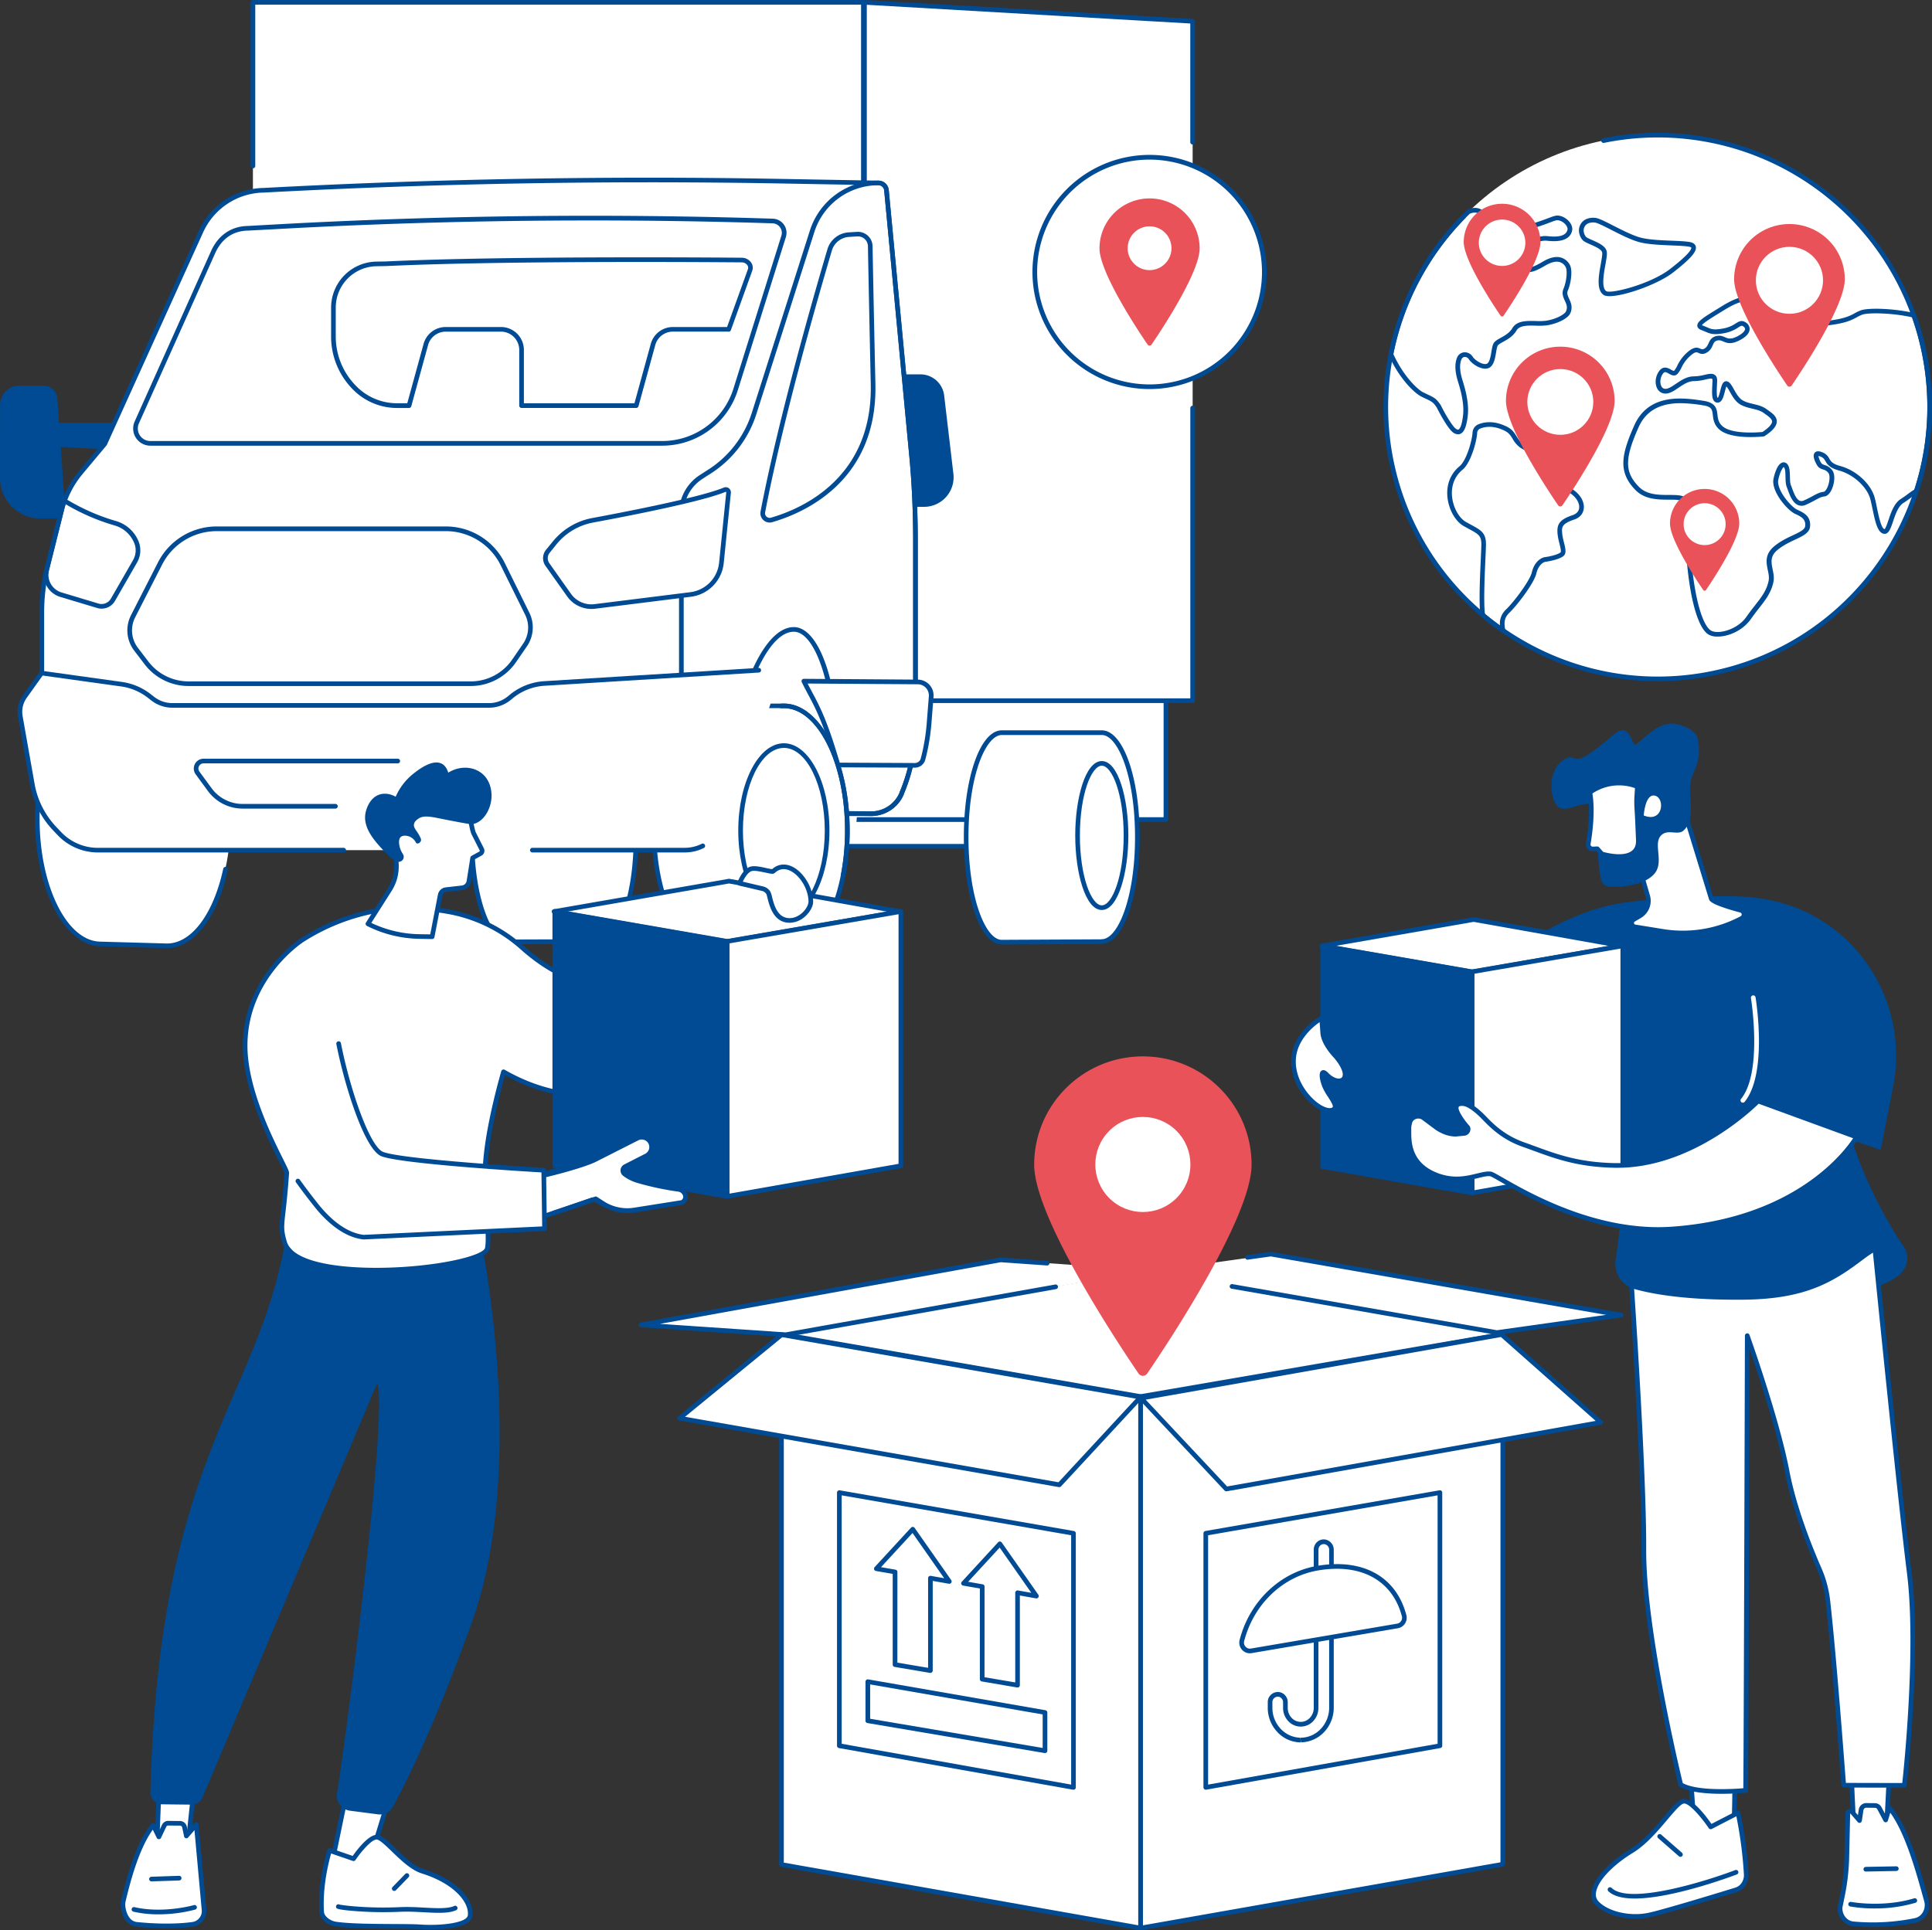 <svg xmlns="http://www.w3.org/2000/svg" viewBox="0 0 1831.1 1830"><rect x="0" y="0" width="1831.1" height="1830" fill="#333333" stroke="none"/><defs><style>.cls-1{fill:#fff;}.cls-2{fill:#004b93;}.cls-3{fill:#e95259;}</style></defs><title>Transit warehouse</title><g id="Layer_2" data-name="Layer 2"><g id="Layer_1-2" data-name="Layer 1"><g id="Transit_warehouse" data-name="Transit warehouse"><path class="cls-1" d="M864,432.83,840.17,180.4a7.63,7.63,0,0,0-7.6-7l-94-1.71q-244.44-4.44-488.73,8.62a66,66,0,0,0-59.2,38.76L99.27,420.8,76.56,448a90,90,0,0,0-18.25,35.85L45,536.85a179.28,179.28,0,0,0-5.39,43.63V761.4l606.13-9.85v19.86h71.41c-1.25-6.57-2.28-13.6-3.08-21l76.66-1.25c-.81,7.83-1.88,15.29-3.2,22.22h37.87a31.34,31.34,0,0,0,29.09-19l.11-.51a166.6,166.6,0,0,0,13-65V512.76C867.64,486.07,866.54,459.4,864,432.83Z"></path><ellipse class="cls-2" cx="158.41" cy="775.82" rx="60.17" ry="118.28"></ellipse><path class="cls-1" d="M158.41,657.33H95.49c-33.23,0-60.17,53.06-60.17,118.39,0,65,26.69,117.83,59.7,118.33l63,1.48h.38c33.23,0,60.17-53.77,60.17-119.1S191.64,657.33,158.41,657.33Z"></path><path class="cls-2" d="M158.41,898.84H158L95,897.08c-34.1-.51-61.86-54.71-61.86-120.81,0-23.94,3.6-47,10.4-66.71A2.2,2.2,0,1,1,47.68,711C41,730.25,37.52,752.82,37.52,776.27c0,63.71,25.81,115.93,57.54,116.4l63,1.76h.31c23,0,43.88-27.77,53.19-70.74a2.21,2.21,0,1,1,4.31.94C206.15,869.71,183.58,898.84,158.41,898.84Z"></path><rect class="cls-1" x="782.69" y="773.03" width="171.06" height="29.23"></rect><path class="cls-2" d="M953.75,804.47H782.69a2.21,2.21,0,0,1-2.21-2.21V773a2.21,2.21,0,0,1,2.21-2.21H953.75A2.2,2.2,0,0,1,956,773v29.22A2.2,2.2,0,0,1,953.75,804.47ZM784.9,800.05H951.54V775.24H784.9Z"></path><rect class="cls-1" x="607.73" y="514.57" width="497.23" height="262.37"></rect><path class="cls-2" d="M1105,779.15H607.73a2.21,2.21,0,0,1-2.21-2.2V514.57a2.2,2.2,0,0,1,2.21-2.2H1105a2.2,2.2,0,0,1,2.21,2.2V777A2.21,2.21,0,0,1,1105,779.15Zm-495-4.41h492.83v-258H609.93Z"></path><polygon class="cls-1" points="1130.36 664.26 819.32 664.26 819.32 2.21 1130.36 20.2 1130.36 664.26"></polygon><path class="cls-2" d="M1130.36,666.46h-311a2.21,2.21,0,0,1-2.21-2.21V2.21a2.19,2.19,0,0,1,.7-1.61A2.14,2.14,0,0,1,819.45,0l311,18a2.2,2.2,0,0,1,2.08,2.2V134.6a2.21,2.21,0,1,1-4.41,0V22.28L821.53,4.54V662.05h306.63V387a2.21,2.21,0,1,1,4.41,0V664.25A2.21,2.21,0,0,1,1130.36,666.46Z"></path><rect class="cls-1" x="239.72" y="2.21" width="578.58" height="655.52"></rect><path class="cls-2" d="M818.3,659.93H239.72a2.19,2.19,0,0,1-2.2-2.2V625a2.21,2.21,0,0,1,4.41,0v30.55H816.1V4.41H241.93V157.18a2.21,2.21,0,1,1-4.41,0V2.21A2.2,2.2,0,0,1,239.72,0H818.3a2.21,2.21,0,0,1,2.21,2.21V657.73A2.2,2.2,0,0,1,818.3,659.93Z"></path><path class="cls-2" d="M54.22,376.39l8.12,115.18H38.54A38.54,38.54,0,0,1,0,453l.05-69a18.48,18.48,0,0,1,18.59-18.47l22.65.12A13.25,13.25,0,0,1,54.22,376.39Z"></path><polygon class="cls-2" points="122.53 427.11 26.31 422.03 26.74 400.83 122.53 400.83 122.53 427.11"></polygon><path class="cls-2" d="M753.16,351.24c-10.87,42.28-24.44,98.42-31.43,135a6.6,6.6,0,0,0,8.29,7.6A155.68,155.68,0,0,0,759,482.21a7.29,7.29,0,0,0,3.89-6.75l-5-123.71A2.36,2.36,0,0,0,753.16,351.24Z"></path><path class="cls-2" d="M875.79,480.48H853a16.48,16.48,0,0,1-16-12.37l-8.93-34.57A86.84,86.84,0,0,1,830.3,383l3.15-8.93a28.73,28.73,0,0,1,27.1-19.17h11.81a22.65,22.65,0,0,1,22.49,20l8.76,74.31A28,28,0,0,1,875.79,480.48Z"></path><polygon class="cls-2" points="841.88 419.55 749.89 418.99 752.44 392.95 844.44 393.51 841.88 419.55"></polygon><polygon class="cls-2" points="847.94 476.96 755.65 481.5 755.65 455.33 847.94 450.79 847.94 476.96"></polygon><path class="cls-1" d="M864,432.83,840.17,180.4a7.63,7.63,0,0,0-7.6-7l-94-1.71q-244.44-4.44-488.73,8.62a66,66,0,0,0-59.2,38.76L99.27,420.8,76.56,448a90,90,0,0,0-18.25,35.85L45,536.85a179.28,179.28,0,0,0-5.39,43.63v78.26a104,104,0,0,0,102.66,104l683.13,8.7a31.34,31.34,0,0,0,29.09-19l.11-.51a166.6,166.6,0,0,0,13-65V512.76C867.64,486.07,866.54,459.4,864,432.83Z"></path><path class="cls-1" d="M602.73,792.07c0-55.43-15.09-100.37-33.7-100.37a12.72,12.72,0,0,0-6.27,1.76h-29a14.25,14.25,0,0,0-8.88,3.48,14.22,14.22,0,0,0-8.86-3.48H480.79c-18.61,0-33.7,44.06-33.7,99.49,0,55.18,15,99.51,33.44,99.93l88.29-.32a.91.91,0,0,1,.21,0c18.61,0,33.7-44.09,33.7-99.53v-.91Z"></path><path class="cls-2" d="M480.5,895.09h0c-20-.46-35.6-45.32-35.6-102.14,0-57,15.78-101.7,35.91-101.7h35.12a15.75,15.75,0,0,1,9,3,15.61,15.61,0,0,1,8.88-3H562.2A14.82,14.82,0,0,1,569,689.5c20.13,0,35.91,45,35.91,102.57v.26l-2.2.21,2.2.2V793c0,56.76-15.62,101.28-35.61,101.73a2.1,2.1,0,0,1-.51.06Zm88.32-2.53h0ZM481,695.67c-15.37,0-31.66,39.09-31.66,97.28,0,58,16.18,97.39,31.29,97.73l88-.32a2.24,2.24,0,0,1,.48-.06c15.21,0,31.5-39.11,31.5-97.32v-.91c0-58.72-16.29-98.16-31.5-98.16a10.59,10.59,0,0,0-5.19,1.47,2.16,2.16,0,0,1-1.08.29H533.94a12.18,12.18,0,0,0-7.67,3,2.21,2.21,0,0,1-2.75,0,12.1,12.1,0,0,0-7.48-3Z"></path><path class="cls-1" d="M446.16,648.14H178.54a49.86,49.86,0,0,1-39.65-19.64l-10-13.11a29.32,29.32,0,0,1-2.79-31.14l25.56-50a60.5,60.5,0,0,1,53.88-33H422.32A60.52,60.52,0,0,1,476.58,535l23.14,46.84a29.33,29.33,0,0,1-2.14,29.65L487.2,626.57A49.85,49.85,0,0,1,446.16,648.14Z"></path><path class="cls-2" d="M446.16,650.34H178.54a52.34,52.34,0,0,1-41.4-20.51l-10-13.1a31.71,31.71,0,0,1-3-33.49l25.55-50a62.46,62.46,0,0,1,55.85-34.17H422.32a62.33,62.33,0,0,1,56.24,34.94l23.14,46.83a31.6,31.6,0,0,1-2.3,31.88L489,627.82A52.06,52.06,0,0,1,446.16,650.34ZM205.56,503.52a58.07,58.07,0,0,0-51.92,31.76l-25.55,50a27.26,27.26,0,0,0,2.57,28.8l10,13.11a47.93,47.93,0,0,0,37.9,18.77H446.16a47.65,47.65,0,0,0,39.23-20.61l10.37-15.07a27.15,27.15,0,0,0,2-27.41L474.6,536a58,58,0,0,0-52.28-32.48Z"></path><path class="cls-1" d="M691.18,727.61c1.35-96,28.22-172.46,61.17-172.46,33.82,0,61.23,80.39,61.23,180a502.85,502.85,0,0,1-3.65,61.36Z"></path><path class="cls-1" d="M864,432.83,840.17,180.4a7.63,7.63,0,0,0-7.6-7,66,66,0,0,0-62.9,46l-55,172.69a102.08,102.08,0,0,1-44.11,56.15l-5.27,3.43a41.07,41.07,0,0,0-19.49,35.35V771.41s42.85-36.35,46.58-56.65c14.09-76.77,37.85-118.07,60-118.07s40.15,52.71,40.15,118a308.33,308.33,0,0,1-5,56.72h37.87a31.34,31.34,0,0,0,29.09-19l.11-.51a166.6,166.6,0,0,0,13-65V512.76C867.64,486.07,866.54,459.4,864,432.83Z"></path><path class="cls-2" d="M645.76,773.61a2.12,2.12,0,0,1-.92-.2,2.2,2.2,0,0,1-1.28-2V487.05a43.12,43.12,0,0,1,20.54-37.23l5.22-3.4a100,100,0,0,0,43.21-55l55-172.69a68,68,0,0,1,65-47.52,9.81,9.81,0,0,1,9.79,8.95l23.86,252.44c2.41,25.42,3.63,52.38,3.63,80.13V686.9a168.27,168.27,0,0,1-13.12,65.65l-.07.32a2.29,2.29,0,0,1-.12.37,33.57,33.57,0,0,1-31.12,20.37H787.55a2.21,2.21,0,0,1-2.17-2.62,306.28,306.28,0,0,0,4.92-56.3c0-62.77-17.37-115.8-37.94-115.8-22.18,0-44.89,45.64-57.85,116.27C690.68,736,649,771.58,647.19,773.09A2.25,2.25,0,0,1,645.76,773.61ZM790.2,769.2h35.22a29.18,29.18,0,0,0,27-17.49l.07-.32a2.29,2.29,0,0,1,.12-.37,163.89,163.89,0,0,0,12.85-64.12V512.76c0-27.61-1.22-54.43-3.61-79.72L838,180.61a5.42,5.42,0,0,0-5.4-5,63.61,63.61,0,0,0-60.8,44.44l-55,172.69a104.32,104.32,0,0,1-45.06,57.36l-5.21,3.4A38.77,38.77,0,0,0,648,487.05V766.54c10.32-9.22,39.28-36.27,42.2-52.18,13.57-73.94,37.4-119.88,62.19-119.88,23.75,0,42.36,52.8,42.36,120.21A314.45,314.45,0,0,1,790.2,769.2Zm64.31-16.81h0Z"></path><path class="cls-1" d="M561.74,493.24c35.12-6.52,102.64-19.73,125.07-29a2.67,2.67,0,0,1,3.67,2.74l-6.77,66.5a33.71,33.71,0,0,1-29.35,30l-90.61,11.32a26,26,0,0,1-24.5-10.81l-20.44-28.91a10.4,10.4,0,0,1,.44-12.59l6.56-8A60.61,60.61,0,0,1,561.74,493.24Z"></path><path class="cls-2" d="M560.5,577.29a28.19,28.19,0,0,1-23-11.95L517,536.44a12.67,12.67,0,0,1,.53-15.27l6.56-8a62.92,62.92,0,0,1,37.23-22.07C598.45,484.18,664,471.29,686,462.24a4.87,4.87,0,0,1,6.7,5l-6.76,66.5a35.76,35.76,0,0,1-31.28,32L564,577.07A28,28,0,0,1,560.5,577.29Zm127.34-111a.41.41,0,0,0-.19,0c-22.35,9.2-88.23,22.17-125.51,29.09h0a58.46,58.46,0,0,0-34.62,20.51L521,524a8.23,8.23,0,0,0-.35,9.93l20.44,28.91a23.8,23.8,0,0,0,22.43,9.89l90.61-11.32a31.36,31.36,0,0,0,27.43-28.08l6.76-66.5a.42.42,0,0,0-.18-.42A.43.43,0,0,0,687.84,466.28Zm-126.1,27h0Z"></path><path class="cls-1" d="M44.29,540.11a19.7,19.7,0,0,0,13.43,23.64L93.1,574.39a12.41,12.41,0,0,0,13.92-5.8l21-36.53a20.74,20.74,0,0,0,.74-19.25l-.23-.48a30.64,30.64,0,0,0-19-16.25,198.57,198.57,0,0,1-45.78-19.77,2.59,2.59,0,0,0-3.87,1.57Z"></path><path class="cls-2" d="M96.26,577a14.44,14.44,0,0,1-3.72-.48L57.09,565.86a21.88,21.88,0,0,1-14.94-26.29l15.56-62.23a4.8,4.8,0,0,1,7.16-2.92A195.57,195.57,0,0,0,110.12,494a33,33,0,0,1,20.42,17.43l.22.46a23,23,0,0,1-.82,21.31l-21,36.53A14.63,14.63,0,0,1,96.26,577ZM62.37,478.13a.38.38,0,0,0-.16,0,.37.37,0,0,0-.22.25L46.43,540.64a17.46,17.46,0,0,0,11.93,21l35.38,10.64a10.18,10.18,0,0,0,11.37-4.78l21-36.53a18.52,18.52,0,0,0,.67-17.21l-.23-.46a28.45,28.45,0,0,0-17.66-15.09,200.18,200.18,0,0,1-46.3-20A.39.39,0,0,0,62.37,478.13Zm-18.08,62h0Z"></path><path class="cls-1" d="M786.32,236.86C774.53,276.65,740.1,395.7,723,485.37a6.58,6.58,0,0,0,8.31,7.53c27-7.78,98.21-37,96.2-128.65-1.64-75-2.38-113.49-2.68-130.87a11.68,11.68,0,0,0-12.39-11.45l-7.91.48A20.24,20.24,0,0,0,786.32,236.86Z"></path><path class="cls-2" d="M729.44,495.37A8.79,8.79,0,0,1,720.82,485c17.33-90.77,52.9-213.32,63.39-248.72a22.5,22.5,0,0,1,20.18-16l7.91-.48A13.88,13.88,0,0,1,827,233.34c.29,16.25,1,54.87,2.69,130.87,2,92-67.72,122.14-97.8,130.81A9.15,9.15,0,0,1,729.44,495.37Zm83.71-271.25h-.59l-7.91.48a18.1,18.1,0,0,0-16.21,12.88c-10.48,35.35-46,157.72-63.28,248.29a4.24,4.24,0,0,0,1.33,4,4.39,4.39,0,0,0,4.2,1c29.09-8.39,96.55-37.5,94.6-126.48-1.66-76-2.39-114.63-2.68-130.88a9.48,9.48,0,0,0-9.46-9.3Zm-26.83,12.74h0Z"></path><path class="cls-1" d="M1044.25,694.56H949.39c-18.61,0-33.7,43.51-33.7,98.94,0,55.18,14.95,99.24,33.44,99.66l94.91-.48a.56.56,0,0,1,.21-.11c18.62,0,33.71-43.57,33.71-99S1062.87,694.56,1044.25,694.56Z"></path><path class="cls-2" d="M949.1,895.36h0c-20-.45-35.6-45.19-35.6-101.86s15.78-101.14,35.91-101.14h94.86c20.14,0,35.91,44.45,35.91,101.2,0,56.25-15.49,100.41-35.37,101.2a2.3,2.3,0,0,1-.74.13Zm94.94-2.67h0ZM949.55,696.77c-15.37,0-31.66,38.87-31.66,96.73s16.18,97.11,31.29,97.45l94.33-.47a2.34,2.34,0,0,1,.74-.12c15.21,0,31.5-38.9,31.5-96.8s-16.29-96.79-31.5-96.79Z"></path><ellipse class="cls-1" cx="1044.25" cy="792.07" rx="22.97" ry="68.39"></ellipse><path class="cls-2" d="M1044.25,862.67c-15.76,0-25.17-35.89-25.17-70.6s9.41-70.59,25.17-70.59,25.17,35.89,25.17,70.59S1060,862.67,1044.25,862.67Zm0-136.78c-9.82,0-20.76,27.18-20.76,66.18s10.94,66.19,20.76,66.19S1065,831.08,1065,792.07,1054.07,725.89,1044.25,725.89Z"></path><path class="cls-2" d="M825.42,773.61l-683.16-8.7c-57.81-.73-104.83-48.36-104.83-106.17V580.48a181.8,181.8,0,0,1,5.45-44.17l13.29-53a92.78,92.78,0,0,1,18.7-36.73l22.52-26.94,91.25-201.4a68.52,68.52,0,0,1,61.17-40.06c162-8.66,326.5-11.56,488.81-8.61l94,1.7a9.8,9.8,0,0,1,9.75,8.95l23.86,252.44c2.41,25.42,3.63,52.38,3.63,80.13V686.9a168.27,168.27,0,0,1-13.12,65.65l-.07.32a2.29,2.29,0,0,1-.12.37A33.57,33.57,0,0,1,825.42,773.61ZM615.33,172.83c-121.86,0-244.27,3.26-365.37,9.73A64.13,64.13,0,0,0,192.65,220L101.28,421.71a2.33,2.33,0,0,1-.31.5L78.25,449.38a88.41,88.41,0,0,0-17.8,35l-13.29,53a177.36,177.36,0,0,0-5.32,43.09v78.26c0,55.41,45.07,101.06,100.48,101.76l683.12,8.7a29.17,29.17,0,0,0,27-17.49l.07-.32a2.29,2.29,0,0,1,.12-.37,163.89,163.89,0,0,0,12.85-64.12V512.76c0-27.61-1.22-54.43-3.61-79.72L838,180.61a5.42,5.42,0,0,0-5.4-5l-94-1.71Q677.13,172.83,615.33,172.83ZM854.51,752.39h0Z"></path><path class="cls-1" d="M874.85,719.52a194.53,194.53,0,0,0,5.7-33.8l2-25.41a12.81,12.81,0,0,0-12.76-13.82l-107.93-.76c9.15,18.87,17.35,27.81,32.33,79.47l72.85.34A8,8,0,0,0,874.85,719.52Z"></path><path class="cls-2" d="M867.06,727.75h0l-72.85-.34a2.22,2.22,0,0,1-2.11-1.6c-11.72-40.43-19.16-54.35-26.36-67.82-1.9-3.56-3.86-7.24-5.83-11.3a2.2,2.2,0,0,1,2-3.17h0l107.93.76a15,15,0,0,1,14.94,16.21l-2,25.4A198.06,198.06,0,0,1,877,720.08h0A10.26,10.26,0,0,1,867.06,727.75ZM795.84,723l71.21.34h0a5.85,5.85,0,0,0,5.66-4.38,192.84,192.84,0,0,0,5.63-33.42l2-25.4a10.62,10.62,0,0,0-10.56-11.45L765.43,648c1.38,2.72,2.75,5.28,4.17,7.95C776.81,669.4,784.26,683.34,795.84,723Zm79-3.48h0Z"></path><path class="cls-1" d="M803.09,787.41c0-65.32-26.94-118.28-60.17-118.28-.44,0-.87,0-1.3.07H680c-33.23,0-60.17,52.92-60.17,118.25,0,65,26.69,117.77,59.7,118.26l63.39.07c33.23,0,60.17-53,60.17-118.29v-.08Z"></path><path class="cls-2" d="M742.92,908l-63.42-.08c-34.12-.51-61.88-54.55-61.88-120.46C617.62,721,645.6,667,680,667l61.94,0c.33,0,.65,0,1,0,34.39,0,62.37,54.05,62.37,120.48v.06C805.29,853.93,777.31,908,742.92,908ZM680,671.4c-32,0-58,52.06-58,116.05,0,63.52,25.81,115.58,57.53,116l63.36.08c32,0,58-52.08,58-116.09v-.08c0-64-26-116.07-58-116.07-.23,0-.46,0-.68,0l-.53,0Z"></path><path class="cls-2" d="M799.09,832.1a3,3,0,0,1-.42,0,2.2,2.2,0,0,1-1.74-2.59,219.94,219.94,0,0,0,4-42.06c0-64-26-116.07-58-116.07-.8,0-1.6,0-2.39.1a2.21,2.21,0,0,1-.37-4.4c.92-.08,1.84-.11,2.76-.11,34.39,0,62.37,54.05,62.37,120.48a224.53,224.53,0,0,1-4,42.9A2.21,2.21,0,0,1,799.09,832.1Z"></path><ellipse class="cls-1" cx="742.92" cy="787.41" rx="41" ry="80.59"></ellipse><path class="cls-2" d="M742.92,870.21c-23.82,0-43.21-37.14-43.21-82.8s19.39-82.8,43.21-82.8,43.2,37.15,43.2,82.8S766.74,870.21,742.92,870.21Zm0-161.18c-21.39,0-38.79,35.16-38.79,78.38s17.4,78.39,38.79,78.39,38.79-35.16,38.79-78.39S764.31,709,742.92,709Z"></path><path class="cls-1" d="M627.42,420.29H142.49a14.07,14.07,0,0,1-12.84-19.82L202,239c5.87-13.09,16.62-22.3,32.87-22.6l27.58-1.52Q497.15,202,732.35,209.52a11.2,11.2,0,0,1,10.33,14.54L697.26,369A73.19,73.19,0,0,1,627.42,420.29Z"></path><path class="cls-2" d="M627.42,422.5H142.49a16.27,16.27,0,0,1-14.85-22.93L200,238.11c6.77-15.12,19.15-23.61,34.84-23.9l27.5-1.52c155.9-8.6,314.07-10.41,470.13-5.38a13.42,13.42,0,0,1,12.37,17.41L699.36,369.65A75.07,75.07,0,0,1,627.42,422.5ZM559.43,209c-99.14,0-198.47,2.72-296.9,8.15L235,218.62c-17.88.33-26.7,11.77-31,21.3L131.66,401.37a11.87,11.87,0,0,0,10.83,16.72H627.42a70.7,70.7,0,0,0,67.74-49.75l45.42-144.93a9,9,0,0,0-8.3-11.69Q646.18,208.95,559.43,209Z"></path><path class="cls-1" d="M703.12,246.5S483.79,244.37,365.87,250l-9.27.14A41.25,41.25,0,0,0,316,291.41v27.51a69.11,69.11,0,0,0,19.55,48.18l.39.41a56.05,56.05,0,0,0,40.21,17h11.5l15.91-58a19.52,19.52,0,0,1,18.83-14.35H474.8a19.52,19.52,0,0,1,19.53,19.52v52.79H603l15.91-58a19.52,19.52,0,0,1,18.83-14.35h52.39a1.51,1.51,0,0,1,.48.07L710.91,256C712.58,251.4,708.7,246.66,703.12,246.5Z"></path><path class="cls-2" d="M603,386.72H494.33a2.21,2.21,0,0,1-2.21-2.21V331.72A17.34,17.34,0,0,0,474.8,314.4H422.41a17.37,17.37,0,0,0-16.7,12.74l-15.91,58a2.21,2.21,0,0,1-2.13,1.62h-11.5a58.58,58.58,0,0,1-41.79-17.67l-.4-.41a71,71,0,0,1-20.17-49.72V291.41A43.65,43.65,0,0,1,356.56,248l9.27-.15c116.57-5.59,335.12-3.54,337.31-3.52h0a10.88,10.88,0,0,1,8.76,4.56,8.68,8.68,0,0,1,1,7.92L692.7,313a2.19,2.19,0,0,1-2.7,1.37l-52.25,0a17.35,17.35,0,0,0-16.7,12.74l-15.91,58A2.23,2.23,0,0,1,603,386.72Zm-106.48-4.41h104.8L616.79,326a21.78,21.78,0,0,1,21-16H689.1l19.73-54.71a4.28,4.28,0,0,0-.53-3.94,6.5,6.5,0,0,0-5.22-2.63c-3.24,0-220.88-2.05-337.11,3.52l-9.34.15a39.22,39.22,0,0,0-38.41,39v27.51a66.64,66.64,0,0,0,18.93,46.65l.4.41a54.15,54.15,0,0,0,38.62,16.33H386L401.46,326a21.78,21.78,0,0,1,21-16H474.8a21.75,21.75,0,0,1,21.73,21.73Z"></path><path class="cls-1" d="M649.11,805.92H92.69a50.05,50.05,0,0,1-36.15-15.44l-4.39-4.58a82,82,0,0,1-21.53-42.45L19.25,679.17a25.22,25.22,0,0,1,4.34-19.07l15.82-22,75.71,10.53a55.2,55.2,0,0,1,26.16,11l3.62,2.81a30.15,30.15,0,0,0,18.43,6.3H463.52a30.12,30.12,0,0,0,19.18-6.9l1.7-1.4a55.1,55.1,0,0,1,31.67-12.52L741.29,634,703.2,748.82A135.94,135.94,0,0,1,680.28,791S668.37,805.92,649.11,805.92Z"></path><path class="cls-2" d="M325.71,808.13h-233A52.53,52.53,0,0,1,54.94,792l-4.38-4.58a83.94,83.94,0,0,1-22.11-43.6L17.08,679.55a27.61,27.61,0,0,1,4.72-20.74l15.81-22a2.21,2.21,0,0,1,2.1-.9l75.72,10.54a57.34,57.34,0,0,1,27.2,11.45l3.62,2.8a28,28,0,0,0,17.08,5.84H463.52a28,28,0,0,0,17.77-6.39l1.7-1.4a57,57,0,0,1,33-13l203-12.58a2.25,2.25,0,0,1,2.34,2.07,2.2,2.2,0,0,1-2.06,2.33L516.21,650.1a52.62,52.62,0,0,0-30.41,12l-1.7,1.4a32.33,32.33,0,0,1-20.58,7.41H163.33a32.48,32.48,0,0,1-19.78-6.77l-3.62-2.8a53,53,0,0,0-25.11-10.58l-74.4-10.35-15,21a23.07,23.07,0,0,0-4,17.39l11.36,64.29a79.57,79.57,0,0,0,21,41.31L58.13,789a48.07,48.07,0,0,0,34.56,14.75h233a2.21,2.21,0,1,1,0,4.42Z"></path><path class="cls-2" d="M649.11,808.13H504.58a2.21,2.21,0,0,1,0-4.42H649.11a36,36,0,0,0,16-3.8,2.21,2.21,0,0,1,1.94,4A40.61,40.61,0,0,1,649.11,808.13Z"></path><path class="cls-2" d="M318.07,766.55H229.92a40.84,40.84,0,0,1-32.83-16.63l-11.61-15.83A9.32,9.32,0,0,1,193,719.25H377.12a2.21,2.21,0,0,1,0,4.41H193a4.91,4.91,0,0,0-4,7.82l11.62,15.83a36.41,36.41,0,0,0,29.27,14.83h88.15a2.21,2.21,0,0,1,0,4.41Z"></path><circle class="cls-1" cx="1089.53" cy="257.87" r="108.76"></circle><path class="cls-2" d="M1089.53,368.83a111,111,0,1,1,111-111A111.09,111.09,0,0,1,1089.53,368.83Zm0-217.51a106.55,106.55,0,1,0,106.55,106.55A106.67,106.67,0,0,0,1089.53,151.32Z"></path><path class="cls-3" d="M1089.53,188.1a47.4,47.4,0,0,0-47.46,47.33c0,6.53,3,15.67,7.42,25.7,11.21,25.29,31.85,56.26,38.16,65.51a2.28,2.28,0,0,0,3.76,0c8.81-12.91,45.59-68.2,45.59-91.21A47.4,47.4,0,0,0,1089.53,188.1Z"></path><circle class="cls-1" cx="1089.53" cy="235.32" r="20.77" transform="translate(152.72 839.34) rotate(-45)"></circle><circle class="cls-1" cx="1571.14" cy="385.83" r="257.73"></circle><path class="cls-2" d="M1424.53,600a2.17,2.17,0,0,1-1.25-.39c-6.66-4.62-13.17-9.59-19.36-14.8a2.22,2.22,0,0,1-.76-1.35c-1.65-10.85-.47-36.74.31-53.88.25-5.52.47-10.29.51-13,.16-8.69-2.61-10.19-11.78-15.15-1.52-.83-3.19-1.73-5-2.76-8-4.54-14.37-16-15.4-27.95-1-11.59,3.11-21.81,11.58-28.76,6.4-5.27,11.79-23.88,12.28-32a8.87,8.87,0,0,1,5.64-7.75c5.61-2.26,14.82-3.71,26.82,2.24,5.18,2.57,7.26,6,9.27,9.26,1.57,2.57,3.06,5,6.14,7.14a39.82,39.82,0,0,0,8,3.79c6.1,2.39,13.7,5.38,11,13.41-2.51,7.58,6.45,16.92,21.78,22.71,10.07,3.8,17,12.07,16.84,20.12-.11,5.5-3.46,9.75-9.19,11.67-12.26,4.1-11.92,7.53-11.29,13.77a57.24,57.24,0,0,0,1.6,7.87c1.36,5.44,2.54,10.14-.2,12.69-3.55,3.31-13.64,5.22-16.9,5.63s-7.43,4.08-9.06,11.19c-2,8.6-16.88,28.67-25.57,37.21-4.48,4.41-5.45,8.56-3.85,16.45a2.21,2.21,0,0,1-.94,2.28A2.25,2.25,0,0,1,1424.53,600Zm-17.12-18c4.59,3.83,9.35,7.53,14.21,11a18.09,18.09,0,0,1,5.83-15.26c8.82-8.67,22.73-27.95,24.36-35.06,2.12-9.22,8-14,12.81-14.58,4.55-.57,12.31-2.49,14.44-4.48.84-.77-.36-5.54-1.07-8.39a61.22,61.22,0,0,1-1.71-8.5c-.92-9.11.93-13.93,14.28-18.4,3.91-1.31,6.11-4,6.18-7.56.1-5.09-4.24-12.24-14-15.91h0c-17.94-6.78-27.75-18.12-24.41-28.23,1.16-3.5-1-5-8.47-7.92a42.78,42.78,0,0,1-8.85-4.26,25.22,25.22,0,0,1-7.39-8.47c-1.84-3-3.43-5.6-7.47-7.61-10.53-5.22-18.44-4-23.21-2.09a4.49,4.49,0,0,0-2.89,3.91c-.53,8.79-6.2,28.79-13.88,35.1-7.31,6-10.86,14.88-10,25,.9,10.38,6.44,20.68,13.17,24.49,1.79,1,3.43,1.91,4.93,2.72,9.52,5.15,14.29,7.74,14.1,19.1-.05,2.82-.26,7.39-.53,13.17C1407.12,546.33,1406,571.11,1407.41,582Z"></path><path class="cls-2" d="M1381.86,411.72a8.25,8.25,0,0,1-5-2c-3.33-2.58-9.45-12.05-15.27-23.62a4.43,4.43,0,0,1-.36-.45c-2.93-4.4-4.76-5.26-10.19-7.8-1.2-.56-2.55-1.2-4.11-2-5.51-2.7-20.27-15.82-30.67-39.11a2.17,2.17,0,0,1-.15-1.33A258.42,258.42,0,0,1,1390.42,199a2.55,2.55,0,0,1,.71-.46c4.42-1.77,8.31-1.93,11.59-.5,4.79,2.1,7.19,7.2,8.57,10.86a8.65,8.65,0,0,0,6,5.42,58.51,58.51,0,0,0,29.89-.77c10.37-3,16.49-5.33,20.54-6.86,5.52-2.09,7.8-2.95,11.6-1.84,6.06,1.76,11.92,8,10.68,13.82-1.16,5.45-6.18,11.53-23.37,9.6-9.16-1.05-14.9,5.05-16.95,7.72-3.83,5-4.84,10.4-3.84,13s1.9,3.91,3,4.28c2.5.88,8.5-2.32,14-5.56,6.48-3.78,12.21-4.94,17-3.43a13.87,13.87,0,0,1,8.28,7.38c2.19,4.7,1.16,15.88-2.2,23.91-1,2.44-.19,4.51,1.27,7.71,1.67,3.67,3.76,8.24.89,14.09-1.92,3.94-10.31,9.15-22,11.05a59.07,59.07,0,0,1-10.31.31c-7.64-.19-15.53-.38-18.42,4.51-3.32,5.62-8.52,8.5-12.7,10.81-2.34,1.3-4.55,2.53-5.19,3.68s-1.08,3.79-1.51,6.35c-1,5.81-2.06,12.41-6.67,14.66-5.89,2.88-15.51-2.84-19.11-8.1a4.57,4.57,0,0,0-4.08-2.26,3.51,3.51,0,0,0-2.89,2.15c-2.1,4.75-1.73,11.64,1.07,20.46,4.14,13,5.79,23.93,4.9,32.47-1.1,10.56-3.35,16.22-7.09,17.82A5.54,5.54,0,0,1,1381.86,411.72Zm-61.3-76.09c9.79,21.57,23.5,34,28.31,36.31,1.52.75,2.85,1.37,4,1.92,5.75,2.7,8.38,3.93,12,9.35a1.68,1.68,0,0,1,.47.59c6.07,12.15,11.85,20.62,14.19,22.43.82.63,2,1.32,2.76,1s3.18-2.26,4.43-14.22c.81-7.83-.82-18.44-4.71-30.69-3.14-9.87-3.45-17.8-.91-23.57a7.89,7.89,0,0,1,6.53-4.76,8.9,8.9,0,0,1,8.11,4.16c2.81,4.1,10.3,8.2,13.54,6.63,2.58-1.26,3.55-7.13,4.26-11.42.53-3.21,1-6,2-7.79,1.25-2.24,3.87-3.69,6.91-5.37,3.9-2.17,8.32-4.62,11-9.21,4.21-7.12,13.82-6.89,22.33-6.67a55.23,55.23,0,0,0,9.5-.26c11-1.78,17.79-6.58,18.79-8.64,1.95-4,.61-6.91-.94-10.31-1.48-3.24-3.15-6.91-1.33-11.25,3.08-7.35,3.76-17.14,2.27-20.34a9.45,9.45,0,0,0-5.59-5c-3.58-1.13-8.12-.1-13.48,3-8.41,4.91-13.72,7.32-17.73,5.91-3-1.05-4.53-4.05-5.62-6.85-1.77-4.57,0-11.51,4.47-17.27,5.3-6.87,12.92-10.3,20.93-9.41,11.18,1.26,17.43-.81,18.57-6.13.64-3-3.19-7.39-7.6-8.67-2.32-.67-3.41-.31-8.81,1.73-4.11,1.56-10.33,3.91-20.86,7a63,63,0,0,1-32.16.83,13,13,0,0,1-9.08-8.15c-1.2-3.16-3-7-6.22-8.38-2.07-.91-4.68-.77-7.78.4A254,254,0,0,0,1320.56,335.63Z"></path><path class="cls-2" d="M1525.47,280.76c-2.51,0-4.44-.36-5.6-1.15-7.09-4.82-4.64-18.44-2.67-29.39.81-4.52,1.73-9.65,1.23-11.2-.9-2.8-6.73-5.37-11-7.25-3.14-1.39-5.85-2.58-7.29-4a13.36,13.36,0,0,1-3-5.27,12.09,12.09,0,0,1,.69-9.52,11.39,11.39,0,0,1,7.05-5.79,16.86,16.86,0,0,1,8.26-.45c3.3.73,8.82,3.55,15.82,7.12,8.7,4.43,19.53,9.95,27.22,11.71s18.59,2.23,28.1,2.61c7.12.29,13.27.54,17.35,1.29,3.93.72,5.2,2.68,5.57,4.2.85,3.51-1.18,8.95-21.65,24.76C1571.22,269.54,1539.45,280.76,1525.47,280.76Zm-19.35-69.32a7.08,7.08,0,0,0-4.34,3.58,7.72,7.72,0,0,0-.43,6,9.24,9.24,0,0,0,1.87,3.55c.88.85,3.48,2,6,3.11,5.58,2.46,11.91,5.26,13.41,10,.8,2.47.14,6.47-1.09,13.32-1.56,8.66-3.91,21.75.81,25,4.1,2.79,41.51-6.31,60.54-21,19.51-15.07,20.29-19.3,20.06-20.23,0-.22-.65-.64-2.07-.9-3.78-.7-10.08-.95-16.74-1.22-9.7-.4-20.69-.84-28.9-2.72s-18.86-7.3-28.25-12.09c-6.18-3.15-12-6.12-14.77-6.73A12.64,12.64,0,0,0,1506.12,211.44Z"></path><path class="cls-2" d="M1628,603.49a16.83,16.83,0,0,1-8.8-2c-13.59-8.49-21.23-55-21.75-96.54-.06-4.82.22-8.59.47-11.93.48-6.61.78-10.6-2-16.41-1.38-2.91-7.3-2.92-14.16-2.93-10.16,0-22.82-.05-31.69-9.12-16.64-17-13.61-33.33-1.09-61.37,14-31.25,47.61-26,65.69-23.21,11.75,1.83,12.46,7.83,13.08,13.13.45,3.83.87,7.44,4.76,10.89,9,8,34,5.9,37.94,5.52,7.42-5,9-8.08,9.08-9.84,0-2.45-3-4.66-6-6.8-.59-.42-1.18-.84-1.74-1.26-3.08-2.31-7-3.24-11.1-4.23-3.93-.95-8-1.92-11.64-4.16-4.4-2.69-7.29-7.82-9.61-11.94a32.11,32.11,0,0,0-3.16-5,35.54,35.54,0,0,0-1.53,5c-1.24,4.79-2.51,9.73-6.18,10.31a4.18,4.18,0,0,1-3.57-1c-2.66-2.4-2.53-7.82-2.09-16.47l.14-2.91c.06-1.37-.19-1.95-.34-2.08-.71-.6-4,.13-6.46.67a49.92,49.92,0,0,1-10.7,1.49h-.12c-5.28,0-10,3.21-14.61,6.31-4,2.74-7.88,5.33-11.9,5.5a8.67,8.67,0,0,1-8.18-4.71c-2.57-4.73-1.89-11.5,1.64-16.47,4-5.68,8.86-2.94,11.45-1.47,1.94,1.1,2.55,1.32,2.85,1a20.63,20.63,0,0,0,3-4.75,38.57,38.57,0,0,1,10.43-13.48c5.66-4.66,8.66-3.92,11.48-2.66,1.37.61,2,.89,3.73-.05,2.25-1.23,3-3,4-5,1.17-2.64,2.64-5.92,7.6-7,3.48-.75,5.9.28,8,1.19,3,1.26,5.53,2.35,12-1,4.46-2.36,7.06-4.94,7-6.9-.07-1.29-1.35-2.36-2.6-2.86-.83-.33-1.5,0-3.83,1.49a35,35,0,0,1-13.52,5.44c-9.65,1.74-12.78.67-17.47-1.38-1.17-.51-2.38-1-3.91-1.59-2.4-.85-3.71-2.17-3.89-3.93-.43-4.19,6-8.12,20.05-16.73l3.8-2.34c18.69-11.49,28.08-10.34,41.33-7.06,5.28,1.31,8.47,5,11.83,8.93,5.92,6.88,12.63,14.69,33.84,13.41,26.08-1.58,32.9-5.29,38.37-8.27a41.65,41.65,0,0,1,5.4-2.6c7.89-3,34.19-1.67,51.16,2.58a2.2,2.2,0,0,1,1.54,1.39,261,261,0,0,1,2.46,168,2.26,2.26,0,0,1-1.05,1.26,60.13,60.13,0,0,0-6.37,4.32c-2.11,1.56-4.5,3.32-7.09,4.95-4.9,3.07-7.62,11.09-9.8,17.53-2.3,6.79-4.31,12.66-8.91,11.65-5.88-1.26-8-11.58-10.53-23.52-.64-3-1.29-6.17-2-8.95-2.91-11.63-15.87-23.66-29.49-27.38-9.44-2.59-11.53-6.19-13.2-9.08-1.06-1.82-1.82-3.14-4.58-4.24a7.62,7.62,0,0,0-2-.56,17.6,17.6,0,0,0,2.68,6.63c.64,1.06,1.5,1.39,3.24,2a13.47,13.47,0,0,1,7.27,5c3,4.11,2,12.27-.48,17.87-1.84,4.15-4.35,6.6-7.07,6.88-2.89.3-5,1.45-8.48,3.35-2.29,1.25-5.14,2.81-9,4.51a9.16,9.16,0,0,1-7.51.28c-5.19-2.21-7.8-9.33-9.52-14-.39-1-.73-2-1-2.71-1.19-2.72-1.27-6.47-1.35-10.11-.08-3.39-.16-7.24-1.27-8.76a1.46,1.46,0,0,0-.39-.4c-.4.14-3,2.6-5.12,11.74-2.18,9.54,11.9,25.95,18,28.71,5.84,2.67,13.12,6,12.06,16.11-.6,5.82-6.9,8.79-14.19,12.22-5.31,2.5-11.32,5.34-16.6,9.71-7.24,6-6,11.78-4.67,18.47.78,3.8,1.59,7.73.78,11.78-2,10.07-7.52,17.12-13.9,25.3-2.5,3.21-5.1,6.54-7.76,10.38C1651.25,598.17,1637.82,603.49,1628,603.49Zm-35.25-221.27c-15.1,0-31.46,4.26-39.7,22.73-13.39,30-13.34,42.63.21,56.48,7.58,7.74,18.72,7.77,28.56,7.79,8.35,0,15.56,0,18.12,5.46,3.24,6.86,2.88,11.79,2.38,18.62-.24,3.24-.51,6.92-.46,11.54.57,45.54,9.21,86.32,19.68,92.86,6.49,4,25-.41,33.8-13.13,2.74-3.94,5.37-7.31,7.92-10.57,6.27-8,11.23-14.41,13-23.46.64-3.17,0-6.49-.77-10-1.45-7.06-3.1-15.06,6.17-22.75,5.71-4.74,12-7.7,17.54-10.31,6.33-3,11.34-5.34,11.69-8.68.67-6.5-3.15-8.74-9.52-11.65-7.18-3.28-23.22-21.42-20.41-33.71,1.19-5.2,3.9-14.07,8.67-15.05a4.52,4.52,0,0,1,4.7,2.1c1.93,2.63,2,6.83,2.12,11.27.07,3.2.14,6.51,1,8.43.34.79.72,1.81,1.14,3,1.46,4,3.68,10,7.1,11.5a4.89,4.89,0,0,0,4-.26c3.7-1.63,6.46-3.13,8.68-4.34,3.69-2,6.37-3.47,10.13-3.86.83-.09,2.24-1.45,3.5-4.29,2.17-4.9,2.62-11.2,1-13.47a9.1,9.1,0,0,0-5.15-3.4c-1.91-.66-4.08-1.41-5.57-3.88-1.94-3.21-4.82-9-2.33-12,1.39-1.64,3.77-1.8,7.08-.48a12.15,12.15,0,0,1,6.76,6.12c1.47,2.53,2.86,4.93,10.55,7,15.27,4.17,29.29,17.32,32.61,30.57.72,2.86,1.38,6,2,9.12,1.62,7.74,4.06,19.45,7.14,20.11,1-.47,2.69-5.46,3.8-8.75,2.41-7.11,5.41-15.95,11.64-19.86,2.44-1.54,4.67-3.17,6.82-4.76a72.78,72.78,0,0,1,6.09-4.21,256.45,256.45,0,0,0-2.28-163.23c-16.94-4-41.14-4.82-47.38-2.45a37.28,37.28,0,0,0-4.85,2.34c-5.86,3.2-13.15,7.17-40.21,8.8-23.39,1.41-31.2-7.65-37.45-14.94-3.15-3.66-5.63-6.55-9.55-7.52-12.45-3.08-20.36-4.29-38,6.54l-3.81,2.34c-8.18,5-16.62,10.18-17.84,12.37a5.13,5.13,0,0,0,.86.38c1.67.59,3,1.18,4.2,1.7,3.94,1.72,6.11,2.67,14.92,1.07a30.56,30.56,0,0,0,12-4.83c2.48-1.56,4.83-3,7.81-1.85,2.48,1,5.19,3.27,5.38,6.72.21,3.95-2.92,7.67-9.3,11-8.28,4.38-12.42,2.61-15.75,1.2-1.9-.81-3.27-1.39-5.37-.93-2.78.6-3.44,2.06-4.51,4.48s-2.3,5.16-5.87,7.1a7.47,7.47,0,0,1-7.65.2c-1.64-.73-2.83-1.27-6.86,2a34.33,34.33,0,0,0-9.33,12.11,23.44,23.44,0,0,1-3.74,5.8c-2.76,2.84-6,1-8.19-.25-3.15-1.79-4.12-2-5.67.18-2.87,4-2.84,9.09-1.36,11.81a4.18,4.18,0,0,0,4.11,2.42c2.78-.12,6.1-2.37,9.62-4.75,4.9-3.32,10.45-7.07,17.08-7.07h.12a45.37,45.37,0,0,0,9.75-1.39c4.4-1,7.88-1.73,10.25.26,1.39,1.17,2,3,1.9,5.65l-.14,2.94c-.21,4.15-.6,11.87.64,13,.84-.57,2-5,2.53-7.12,1-3.94,1.82-7.06,3.86-8.24a3.33,3.33,0,0,1,2.6-.34c2.54.7,4.22,3.68,6.35,7.46s4.64,8.25,8.07,10.35c3.06,1.87,6.6,2.72,10.36,3.62,4.38,1.06,8.91,2.15,12.72,5,.53.4,1.09.8,1.66,1.2,3.73,2.67,8,5.7,7.86,10.48-.09,4.28-3.75,8.64-11.52,13.73a2.23,2.23,0,0,1-1,.35c-1.25.14-30.69,3.37-41.87-6.55-5.15-4.56-5.74-9.61-6.22-13.67-.6-5.15-.94-8-9.25-9.27A138.92,138.92,0,0,0,1592.74,382.22Z"></path><path class="cls-3" d="M1696,212.4a52.38,52.38,0,0,0-52.45,52.3c0,7.22,3.28,17.32,8.2,28.4,12.39,27.95,35.2,62.17,42.17,72.39a2.52,2.52,0,0,0,4.16,0c9.73-14.27,50.37-75.37,50.37-100.79A52.38,52.38,0,0,0,1696,212.4Z"></path><ellipse class="cls-1" cx="1695.99" cy="265.74" rx="31.83" ry="31.74"></ellipse><path class="cls-3" d="M1478.83,328.65A51.45,51.45,0,0,0,1427.31,380c0,7.09,3.22,17,8,27.9,12.18,27.45,34.58,61.06,41.43,71.1a2.47,2.47,0,0,0,4.08,0c9.57-14,49.48-74,49.48-99A51.45,51.45,0,0,0,1478.83,328.65Z"></path><ellipse class="cls-1" cx="1478.83" cy="381.04" rx="31.26" ry="31.17"></ellipse><path class="cls-3" d="M1423.63,193.17a36.29,36.29,0,0,0-36.34,36.24c0,5,2.27,12,5.68,19.68,8.59,19.36,24.39,43.07,29.22,50.16a1.74,1.74,0,0,0,2.88,0c6.75-9.89,34.91-52.22,34.91-69.84A36.3,36.3,0,0,0,1423.63,193.17Z"></path><ellipse class="cls-1" cx="1423.63" cy="230.13" rx="22.06" ry="21.99"></ellipse><path class="cls-3" d="M1615.6,463.52a32.78,32.78,0,0,0-32.83,32.73c0,4.52,2,10.84,5.13,17.78,7.76,17.49,22,38.9,26.4,45.3a1.57,1.57,0,0,0,2.6,0c6.09-8.94,31.53-47.18,31.53-63.09A32.78,32.78,0,0,0,1615.6,463.52Z"></path><ellipse class="cls-1" cx="1615.6" cy="496.9" rx="19.92" ry="19.86"></ellipse><path class="cls-2" d="M1571.06,645.79c-120.92,0-229.52-85-254.61-208a259.82,259.82,0,0,1,69.21-234.09,2.21,2.21,0,0,1,3.15,3.09,255.42,255.42,0,0,0-68,230.12c28.17,138.05,163.4,227.46,301.44,199.3s227.46-163.39,199.3-301.44a255.53,255.53,0,0,0-301.44-199.3,2.21,2.21,0,0,1-.89-4.32,259.94,259.94,0,0,1,306.65,202.74c28.64,140.43-62.3,278-202.74,306.64A260.16,260.16,0,0,1,1571.06,645.79Z"></path><polygon class="cls-1" points="1422.91 1265.04 1080.94 1324.44 739.26 1264.97 1084.82 1204.86 1422.91 1265.04"></polygon><polygon class="cls-1" points="1081.01 1827.79 1081.01 1323.94 1424.32 1264.83 1424.32 1767.3 1081.01 1827.79"></polygon><path class="cls-2" d="M1081,1830a2.22,2.22,0,0,1-2.21-2.21V1323.94a2.2,2.2,0,0,1,1.83-2.17l343.31-59.11a2.22,2.22,0,0,1,1.8.49,2.17,2.17,0,0,1,.78,1.68V1767.3a2.2,2.2,0,0,1-1.82,2.17L1081.39,1830Zm2.2-504.2v499.37l338.9-59.72v-498Z"></path><path class="cls-2" d="M1142.81,1696.64a2.22,2.22,0,0,1-2.2-2.21V1453.56a2.21,2.21,0,0,1,1.83-2.18l221.9-38.58a2.19,2.19,0,0,1,2.58,2.17v240a2.21,2.21,0,0,1-1.82,2.17l-221.9,39.48A1.72,1.72,0,0,1,1142.81,1696.64Zm2.21-241.23V1691.8l217.49-38.7V1417.59Z"></path><path class="cls-2" d="M1232.66,1651.77l-.44,0a30.6,30.6,0,0,1-21.53-9.74,33.44,33.44,0,0,1-9.14-23.19l0-5.12A9.6,9.6,0,0,1,1211,1604a9.3,9.3,0,0,1,6.81,2.94,9.72,9.72,0,0,1,2.67,6.76v5.34a13.72,13.72,0,0,0,3.72,9.51,11.86,11.86,0,0,0,8.65,3.79h.24a11.84,11.84,0,0,0,8.34-3.8,13.7,13.7,0,0,0,3.72-9.51l0-150a9.79,9.79,0,0,1,3.2-7.27,9.4,9.4,0,0,1,7.22-2.37,9.8,9.8,0,0,1,8.53,9.83v149.58a33.52,33.52,0,0,1-9.14,23.19,30.77,30.77,0,0,1-21.76,9.73l-.36-2.2,0,2.2ZM1211,1608.44a5.17,5.17,0,0,0-5.06,5.27v5.12a29,29,0,0,0,7.92,20.15,26.34,26.34,0,0,0,18.56,8.36l.2,2.22v-2.21h.44a26.43,26.43,0,0,0,18.75-8.36,29.11,29.11,0,0,0,7.93-20.15V1469.26a5.35,5.35,0,0,0-4.56-5.44,5,5,0,0,0-3.83,1.26,5.37,5.37,0,0,0-1.74,4l-.05,150a18.09,18.09,0,0,1-4.94,12.55,16.06,16.06,0,0,1-23.62,0,18.08,18.08,0,0,1-4.93-12.54v-5.34a5.39,5.39,0,0,0-1.46-3.72A4.94,4.94,0,0,0,1211,1608.44Z"></path><path class="cls-1" d="M1324.48,1541.39a7.86,7.86,0,0,0,6.28-9.73c-10.32-39.24-45.07-51.4-82.13-45-35.65,6.14-62.61,33.74-71.61,68.56a7.87,7.87,0,0,0,8.9,9.79Z"></path><path class="cls-2" d="M1184.59,1567.31a9.94,9.94,0,0,1-7.35-3.24,10.12,10.12,0,0,1-2.35-9.43c9.45-36.58,38.25-64.12,73.37-70.17,43.35-7.47,75,10,84.64,46.63a10.07,10.07,0,0,1-8.05,12.47l-138.56,23.59A9.76,9.76,0,0,1,1184.59,1567.31Zm82.46-80.11a106.69,106.69,0,0,0-18,1.61c-33.42,5.76-60.83,32-69.85,66.94a5.74,5.74,0,0,0,1.32,5.34,5.54,5.54,0,0,0,5.07,1.73l138.56-23.6h0a5.67,5.67,0,0,0,4.52-7C1321,1503.27,1298.53,1487.2,1267.05,1487.2Z"></path><polygon class="cls-1" points="1081.01 1827.79 1081.01 1323.94 740.67 1264.76 740.67 1767.6 1081.01 1827.79"></polygon><path class="cls-2" d="M1081,1830l-.39,0-340.33-60.2a2.2,2.2,0,0,1-1.82-2.17V1264.76a2.2,2.2,0,0,1,2.58-2.18l340.33,59.19a2.2,2.2,0,0,1,1.83,2.17v503.85a2.2,2.2,0,0,1-2.2,2.21Zm-338.13-64.25,335.92,59.41V1325.8l-335.92-58.42Z"></path><path class="cls-2" d="M990.43,1661.88a2.22,2.22,0,0,1-.37,0l-167.93-28.43a2.2,2.2,0,0,1-1.84-2.17v-37.06a2.22,2.22,0,0,1,2.58-2.17l167.94,29.24a2.2,2.2,0,0,1,1.82,2.17v36.24a2.2,2.2,0,0,1-.78,1.69A2.26,2.26,0,0,1,990.43,1661.88Zm-165.73-32.5,163.52,27.68v-31.78L824.7,1596.82Z"></path><path class="cls-2" d="M964.43,1599.73a2.31,2.31,0,0,1-.37,0L930.52,1594a2.2,2.2,0,0,1-1.83-2.18V1505.9l-15.88-2.76a2.2,2.2,0,0,1-1.24-3.67L946,1462.06a2.28,2.28,0,0,1,1.77-.7,2.23,2.23,0,0,1,1.66.93l34.66,49.5a2.22,2.22,0,0,1,.06,2.46,2.19,2.19,0,0,1-2.25,1l-15.31-2.71v85a2.17,2.17,0,0,1-.78,1.68A2.2,2.2,0,0,1,964.43,1599.73ZM933.1,1590l29.12,4.93v-85a2.22,2.22,0,0,1,2.59-2.18l12.65,2.25-30-42.89-29.87,32.42,13.72,2.39a2.2,2.2,0,0,1,1.83,2.17Z"></path><path class="cls-2" d="M881.84,1585.91a2.22,2.22,0,0,1-.37,0l-33.54-5.68a2.2,2.2,0,0,1-1.84-2.17v-86l-15.87-2.76a2.19,2.19,0,0,1-1.71-1.46,2.23,2.23,0,0,1,.46-2.21l34.47-37.41a2.27,2.27,0,0,1,1.77-.71,2.21,2.21,0,0,1,1.66.94l34.67,49.5a2.21,2.21,0,0,1-2.19,3.44L884,1498.69v85a2.23,2.23,0,0,1-.78,1.69A2.2,2.2,0,0,1,881.84,1585.91Zm-31.34-9.74,29.13,4.92v-85a2.21,2.21,0,0,1,.79-1.69,2.18,2.18,0,0,1,1.8-.48l12.65,2.24-30-42.89L835,1485.67l13.72,2.38a2.2,2.2,0,0,1,1.82,2.18Z"></path><path class="cls-2" d="M1017.41,1696.64a1.58,1.58,0,0,1-.38,0l-221.91-39.48a2.22,2.22,0,0,1-1.82-2.17V1415a2.21,2.21,0,0,1,.79-1.69,2.24,2.24,0,0,1,1.8-.48l221.9,38.58a2.21,2.21,0,0,1,1.83,2.18v240.87a2.22,2.22,0,0,1-2.21,2.21ZM797.72,1653.1l217.49,38.7V1455.41l-217.49-37.82Z"></path><polygon class="cls-1" points="1536.06 1247.29 1416.57 1263.71 1086.46 1205.98 1204.15 1189.42 1536.06 1247.29"></polygon><polygon class="cls-1" points="1088.51 1204.21 744.56 1265.3 607.55 1255.98 948.35 1194.33 1088.51 1204.21"></polygon><path class="cls-2" d="M1418.67,1265.46a1.64,1.64,0,0,1-.38,0l-251-43.77a2.2,2.2,0,1,1,.75-4.34l250.7,43.71,103.47-14.56-317.77-55.41-21.88,3.08a2.21,2.21,0,0,1-.61-4.37l22.22-3.12a2,2,0,0,1,.69,0l331.91,57.87a2.21,2.21,0,0,1-.07,4.36L1419,1265.43Z"></path><polygon class="cls-1" points="1080.94 1324.44 1003.96 1407.57 644.1 1344.43 740.79 1265.27 1080.94 1324.44"></polygon><path class="cls-2" d="M1004,1409.78a2.34,2.34,0,0,1-.38,0l-359.86-63.14a2.21,2.21,0,0,1-1-3.88l96.68-79.17a2.24,2.24,0,0,1,1.78-.46l340.15,59.16a2.21,2.21,0,0,1,1.24,3.68l-77,83.13A2.19,2.19,0,0,1,1004,1409.78Zm-354.74-66.69,353.94,62.1,73.41-79.28-335.16-58.29Z"></path><polygon class="cls-1" points="1423.2 1265.12 1517.21 1348.38 1162.24 1411.54 1081.47 1325.41 1423.2 1265.12"></polygon><path class="cls-2" d="M1162.24,1413.74a2.24,2.24,0,0,1-1.61-.69l-80.77-86.13a2.21,2.21,0,0,1,1.23-3.68L1422.81,1263a2.18,2.18,0,0,1,1.85.52l94,83.26a2.21,2.21,0,0,1,.66,2.25,2.18,2.18,0,0,1-1.74,1.57l-355,63.16Zm-76.37-86.86,77.16,82.28,349.3-62.15-89.8-79.53Z"></path><path class="cls-2" d="M744.56,1267.51h-.15l-137-9.32a2.21,2.21,0,0,1-.24-4.37L948,1192.16a2,2,0,0,1,.55,0l44.2,3.12a2.21,2.21,0,0,1-.31,4.4l-43.92-3.1-323,58.44,119,8.09,255.67-45.41a2.21,2.21,0,0,1,.77,4.35l-255.94,45.45A1.58,1.58,0,0,1,744.56,1267.51Z"></path><path class="cls-3" d="M1083.18,1001.45c-56.89,0-103,46-103,102.72,0,14.18,6.44,34,16.1,55.78,24.34,54.88,69.13,122.09,82.83,142.17a4.94,4.94,0,0,0,8.16,0c19.12-28,98.93-148,98.93-198C1186.19,1047.44,1140.07,1001.45,1083.18,1001.45Z"></path><circle class="cls-1" cx="1083.18" cy="1103.92" r="45.07" transform="translate(-463.33 1089.26) rotate(-45)"></circle><polygon class="cls-1" points="1790.47 1683.63 1787.99 1732.81 1757.31 1738.36 1754.58 1680.35 1790.47 1683.63"></polygon><path class="cls-2" d="M1757.31,1740.56a2.25,2.25,0,0,1-1.38-.48,2.21,2.21,0,0,1-.83-1.62l-2.73-58a2.2,2.2,0,0,1,2.41-2.3l35.9,3.28a2.21,2.21,0,0,1,2,2.31l-2.49,49.18a2.2,2.2,0,0,1-1.81,2.06l-30.68,5.55Zm-.41-57.78,2.49,53,26.48-4.79,2.3-45.32Z"></path><path class="cls-1" d="M1756.45,1823.79a201.82,201.82,0,0,0,58.71-3.2c8.06-1.65,13-10.37,10.69-18.79-6.57-23.46-18.09-68-35.19-88l-3.47,11.54-6-11.26a4.84,4.84,0,0,0-3.79-2.46l-8.33-.09a5,5,0,0,0-5.22,4.42l-1.46,9.92-7-8.1a2.33,2.33,0,0,0-4.09,1.47l-.92,41.08a206.75,206.75,0,0,1-4.17,36.86l-2.2,10.69C1743.37,1815.94,1748.92,1823.06,1756.45,1823.79Z"></path><path class="cls-2" d="M1774.77,1826.85c-7.14,0-13.4-.38-18.53-.87-8.67-.83-15.16-9-14.46-18.29a2.51,2.51,0,0,1,0-.27l2.2-10.69a204.22,204.22,0,0,0,4.12-36.47l.93-41.08a4.54,4.54,0,0,1,8-2.87l3.88,4.48.76-5.18a7.21,7.21,0,0,1,7.58-6.29l8.18.08a7.14,7.14,0,0,1,5.67,3.56l3.52,6.61,1.93-6.42a2.21,2.21,0,0,1,1.65-1.52,2.18,2.18,0,0,1,2.13.73c16.26,19,27.51,59.55,34.23,83.78l1.41,5.06a17.89,17.89,0,0,1-1.91,14.08,16,16,0,0,1-10.45,7.47A205.84,205.84,0,0,1,1774.77,1826.85Zm-18.11-5.26a199,199,0,0,0,58.06-3.17,11.53,11.53,0,0,0,7.57-5.44,13.39,13.39,0,0,0,1.43-10.59l-1.41-5.08c-6.25-22.53-16.48-59.41-30.76-78.84l-2.25,7.49a2.21,2.21,0,0,1-4.06.4l-6-11.26a2.65,2.65,0,0,0-2-1.29l-8.17-.09a2.79,2.79,0,0,0-3,2.54l-1.47,9.93a2.21,2.21,0,0,1-3.85,1.12l-7-8.11-.22.08-.93,41.08a209.17,209.17,0,0,1-4.21,37.25l-2.17,10.55C1745.72,1815,1750.4,1821,1756.66,1821.59Z"></path><path class="cls-2" d="M1776.88,1809.2a134.71,134.71,0,0,1-23.46-1.89,2.21,2.21,0,0,1,.84-4.33c.3.06,30.12,5.62,59.9-3.37a2.2,2.2,0,1,1,1.27,4.22A134.87,134.87,0,0,1,1776.88,1809.2Z"></path><path class="cls-2" d="M1768.24,1774.22a2.21,2.21,0,0,1,0-4.41l29-.54a2.24,2.24,0,0,1,2.25,2.17,2.21,2.21,0,0,1-2.17,2.24l-29,.54Z"></path><polygon class="cls-1" points="1644.69 1665.39 1643.42 1737.04 1606.29 1739.04 1601.2 1667.74 1644.69 1665.39"></polygon><path class="cls-2" d="M1606.28,1741.25a2.2,2.2,0,0,1-2.19-2l-5.09-71.3a2.22,2.22,0,0,1,2.08-2.36l43.49-2.35a2.22,2.22,0,0,1,2.33,2.24l-1.27,71.64a2.21,2.21,0,0,1-2.09,2.17l-37.14,2Zm-2.72-71.43,4.77,66.9,32.93-1.78,1.18-67.22Z"></path><path class="cls-1" d="M1655,1776.82c.41,6.74-3.61,12.91-9.68,14.77-21.1,6.48-68.64,20.94-82.25,23.87-17.67,3.8-39.83-.86-49.76-11.52s5.43-32.44,33.29-49.43c22.05-13.45,40.11-45.15,48.7-46.9s26,24.29,26,24.29l25.85-13.32S1652.94,1742.59,1655,1776.82Z"></path><path class="cls-2" d="M1550.28,1819c-15.32,0-30.71-5.1-38.57-13.52a14,14,0,0,1-3.45-11.82c1.69-12.32,16-28,37.21-41,11.84-7.22,22.66-20,31.35-30.32,7.81-9.24,13.45-15.92,18.06-16.86,8.71-1.76,22.49,16.82,27.19,23.59l24.11-12.42a2.22,2.22,0,0,1,3.16,1.45c.06.24,5.81,24.58,7.88,58.61.47,7.72-4.25,14.87-11.23,17-20.21,6.2-68.69,21-82.44,23.91A62.84,62.84,0,0,1,1550.28,1819Zm46-109.25a2.76,2.76,0,0,0-.51,0c-3.11.63-9.16,7.8-15.57,15.39-8.9,10.53-20,23.64-32.42,31.23-19.86,12.12-33.65,27-35.14,37.84a9.57,9.57,0,0,0,2.31,8.21c9.2,9.86,30.14,14.64,47.68,10.86,13.58-2.92,61.92-17.63,82.07-23.82,5.06-1.55,8.48-6.82,8.13-12.53a395.43,395.43,0,0,0-7.16-55.1l-23.31,12a2.21,2.21,0,0,1-2.84-.73C1613,1723.45,1601.43,1709.72,1596.27,1709.72Z"></path><path class="cls-2" d="M1549.38,1799.79c-10.94,0-20-2-25.09-7a2.21,2.21,0,0,1,3.11-3.13c16.62,16.52,90.11-6.49,117-16.74A2.2,2.2,0,1,1,1646,1777C1642.87,1778.2,1585.69,1799.79,1549.38,1799.79Z"></path><path class="cls-2" d="M1592.69,1760.29a2.23,2.23,0,0,1-1.45-.54l-19.75-17.24a2.21,2.21,0,0,1,2.9-3.33l19.75,17.24a2.21,2.21,0,0,1-1.45,3.87Z"></path><path class="cls-2" d="M1679.68,1230.16s141.56,4.2,126.94-43.69c-9.3-30.46-111.76-1.52-141.63,8.26-5.11,1.67-125.86-10-125.86-10l32.75,66.18Z"></path><path class="cls-1" d="M1776.71,1181.29s23.18,232.86,32.83,309.58-4.63,201.65-4.63,201.65l-57.48-.13s-8.75-119.47-15.06-174.88a105.13,105.13,0,0,0-8.22-30.33c-8.5-19.43-23.7-57.14-30.39-92.29-9.56-50.17-37.76-128.7-37.76-128.7s-1.1,399.65-1.54,431.07c0,0-44.85,4.57-61.48-5.42,0,0-35.39-143.79-35-223.09s-13.37-275.51-13.37-275.51Z"></path><path class="cls-2" d="M1631.76,1700.53c-14,0-30.78-1.31-39.92-6.8a2.25,2.25,0,0,1-1-1.36c-.36-1.45-35.46-145-35.08-223.63.37-78.31-13.23-273.39-13.36-275.35a2.22,2.22,0,0,1,2.08-2.36l232.11-12a2.2,2.2,0,0,1,2.31,2c.24,2.33,23.29,233.71,32.83,309.53,9.57,76.1-4.49,200.92-4.63,202.17a2.21,2.21,0,0,1-2.19,2h0l-57.47-.13a2.22,2.22,0,0,1-2.2-2c-.09-1.19-8.82-120.06-15-174.79a103.26,103.26,0,0,0-8-29.7c-8.51-19.45-23.8-57.37-30.54-92.75-7.19-37.73-25.18-92.18-33.42-116.21-.2,68.87-1.12,390.32-1.51,418.19a2.19,2.19,0,0,1-2,2.16C1653.82,1699.54,1643.87,1700.53,1631.76,1700.53Zm-36.86-10.14c14.4,7.83,48.8,5.56,57.38,4.85.45-43,1.5-425.13,1.51-429.06a2.21,2.21,0,0,1,4.28-.74c.28.79,28.37,79.28,37.85,129,6.66,35,21.81,72.53,30.25,91.81a107.52,107.52,0,0,1,8.39,31c5.79,50.86,13.73,156.9,14.92,172.93l53.45.12c1.75-16.21,13.27-128.81,4.42-199.16-9.06-72-30.29-284.13-32.63-307.55L1547,1195.32c1.52,22,13.57,199.54,13.22,273.44C1559.81,1543.59,1591.89,1678,1594.9,1690.39Z"></path><path class="cls-2" d="M1659.15,850.44s53.6,30.63,73.41,79.12c11.88,29.1,8.38,79,12.36,107.32,10.63,75.58,59.91,145.78,59.91,145.78s-8.72-11.65-39.07,11.35c-28.26,21.42-54.45,37.55-113.31,38.09-53.23.49-85.18-5-103.36-10.1a24.78,24.78,0,0,1-17.81-27.55c2.7-17.86,6-45.79,5.38-72.29-.89-37.19-26.5-106.6-26.5-106.6s-91.44-51.49-97-97.21c0,0,60.88-54.37,128.22-62.9C1611.39,846.59,1659.15,850.44,1659.15,850.44Z"></path><path class="cls-2" d="M1654.23,974.7s25.64,42.41-9.94,68.12l138.2,47.32,12-61c14.93-79.45-35-157.6-113.91-175.18a178.13,178.13,0,0,0-23.13-3.59Z"></path><polygon class="cls-1" points="1537.45 896.73 1395.14 921.45 1252.96 896.7 1396.76 871.68 1537.45 896.73"></polygon><path class="cls-2" d="M1395.14,923.65a2.43,2.43,0,0,1-.38,0l-142.18-24.75a2.21,2.21,0,0,1,0-4.35l143.8-25a2.42,2.42,0,0,1,.76,0l140.69,25a2.2,2.2,0,0,1,0,4.34l-142.3,24.72A2.43,2.43,0,0,1,1395.14,923.65ZM1265.82,896.7l129.32,22.51,129.57-22.51-128-22.78Z"></path><polygon class="cls-1" points="1395.17 1130.91 1395.17 921.24 1538.03 896.64 1538.03 1105.74 1395.17 1130.91"></polygon><path class="cls-2" d="M1395.17,1133.11a2.2,2.2,0,0,1-2.21-2.2V921.24a2.2,2.2,0,0,1,1.83-2.17l142.87-24.6a2.15,2.15,0,0,1,1.79.49,2.18,2.18,0,0,1,.79,1.68v209.1a2.21,2.21,0,0,1-1.83,2.17l-142.86,25.17A2.34,2.34,0,0,1,1395.17,1133.11Zm2.2-210v205.18l138.46-24.4V899.26Z"></path><polygon class="cls-2" points="1395.17 1130.91 1395.17 921.24 1253.54 896.61 1253.54 1105.86 1395.17 1130.91"></polygon><path class="cls-2" d="M1395.17,1133.11a2.34,2.34,0,0,1-.38,0l-141.63-25a2.21,2.21,0,0,1-1.82-2.17V896.61a2.2,2.2,0,0,1,2.58-2.17l141.63,24.63a2.2,2.2,0,0,1,1.82,2.17v209.67a2.2,2.2,0,0,1-.78,1.69A2.25,2.25,0,0,1,1395.17,1133.11ZM1255.75,1104,1393,1128.28V923.09l-137.21-23.86Z"></path><path class="cls-1" d="M1666.22,1043.76s-60.07,62.37-135.49,61.07c-40.27-.7-62.19-11.13-86.62-19.7-18.95-6.65-29.79-17.42-37.39-25.31-4.25-4.41-10.92-10.62-16.85-12.91a12.05,12.05,0,0,0-5.12-.74c-13.29.91,6.32,22.63,6.32,22.63a4,4,0,0,1-3.3,5.58l-8.33.82c-5.18-.15-10.32-1.4-17.19-5.71l-13.74-10.22a8.74,8.74,0,0,0-11.32,2.5c-1,1.53-1.93,6.14-1.83,8.13.41,7.7-3.26,33.43,27.43,44.57,23.36,8.49,40.52-3,50-1.57,6.88,1,84.44,58.3,171.81,52.2,131.59-9.19,175.06-87.2,175.06-87.2Z"></path><path class="cls-2" d="M1571.49,1167.75c-66.62,0-125.93-34-149.16-47.34-4.59-2.63-8.92-5.12-9.93-5.33-2.75-.42-6.74.55-11.35,1.68-9.69,2.37-23,5.61-39-.21-28.92-10.5-28.87-33.74-28.84-43.66,0-1.13,0-2.1,0-2.88-.12-2.28.82-7.44,2.21-9.48a10.87,10.87,0,0,1,14.17-3.21,1.67,1.67,0,0,1,.28.18l13.75,10.22c7,4.39,11.92,5.15,15.8,5.27l8.19-.81a1.81,1.81,0,0,0,1.58-2.23c-2.87-3.22-13.4-15.7-10.77-22.22.63-1.57,2.22-3.49,6.23-3.76a14.32,14.32,0,0,1,6.06.88c6.2,2.4,13,8.63,17.65,13.44,6.49,6.75,17.36,18,36.53,24.76,3.55,1.24,7,2.52,10.54,3.81,20.31,7.46,41.32,15.17,75.39,15.76,73.53,1.21,133.26-59.77,133.86-60.38a2.2,2.2,0,0,1,2.34-.55l93.4,34.14a2.2,2.2,0,0,1,1.17,3.14c-.44.79-45.56,79.16-176.83,88.33C1580.28,1167.61,1575.87,1167.75,1571.49,1167.75ZM1411,1110.57a14.46,14.46,0,0,1,2.11.15c1.62.25,4.5,1.88,11.45,5.86,24.43,14,89.3,51.26,159.88,46.32,116.44-8.14,163.56-71.18,171.9-83.86l-89.53-32.72c-8.22,8.06-64.67,60.73-133.75,60.73l-2.34,0c-34.81-.6-56.17-8.44-76.83-16-3.48-1.28-6.95-2.55-10.48-3.79-18.6-6.52-29.5-16.77-38.25-25.86-4.32-4.49-10.62-10.28-16.06-12.38a9.56,9.56,0,0,0-4.17-.6c-1,.06-2.15.29-2.44,1-1.2,3,5.18,12.33,10.25,17.94a2.49,2.49,0,0,1,.39.62,6.22,6.22,0,0,1-5.11,8.63l-8.33.82h-.28c-6.36-.18-11.84-2-18.3-6.05l-13.74-10.21A6.55,6.55,0,0,0,1339,1063c-.68,1-1.54,5-1.45,6.77,0,.84,0,1.9,0,3.12,0,9.75-.07,30.06,25.94,39.5,14.79,5.37,26.8,2.44,36.45.07C1404.12,1111.47,1407.79,1110.57,1411,1110.57Z"></path><path class="cls-1" d="M1651.82,1045.34a2.2,2.2,0,0,1-1.7-3.6c20.63-25.31,9.51-94.87,9.39-95.57a2.2,2.2,0,0,1,4.35-.71c.49,2.93,11.55,72.24-10.32,99.07A2.22,2.22,0,0,1,1651.82,1045.34Z"></path><path class="cls-1" d="M1252.62,965.15l1,13.73c.55,10.51,12.22,22.32,12.22,22.32,19.24,22.45,3.42,30-8.62,17.43-5.34-5.59-5.34,1.85-1.93,10.81,3.12,8.17,13.88,18.63,8.78,22.21-9.32,6.53-39.73-17.93-38.11-47.49C1227.34,979.28,1252.62,965.15,1252.62,965.15Z"></path><path class="cls-2" d="M1260.29,1054.92a20.66,20.66,0,0,1-9.7-3c-13.85-7.69-28-27.09-26.82-47.87,1.42-25.8,26.7-40.22,27.77-40.82a2.2,2.2,0,0,1,3.28,1.77l1,13.72c.51,9.62,11.47,20.82,11.58,20.93,14.21,16.57,9,23.51,7.13,25.25-4.39,4-12.51,1.94-18.9-4.74l-.49-.49a30.6,30.6,0,0,0,2.22,9,51.41,51.41,0,0,0,4.87,8.63c4,6.21,8.16,12.62,3.11,16.16A8.58,8.58,0,0,1,1260.29,1054.92ZM1250.7,969c-6.54,4.55-21.52,17-22.53,35.26-1.1,20.17,13.7,37.74,24.56,43.78,4.41,2.45,8.18,3.12,10.09,1.78,1.57-1.1-1.81-6.33-4.28-10.16a54.66,54.66,0,0,1-5.3-9.45c-1.44-3.8-4.41-12.88-.68-15.25,1.76-1.1,3.86-.39,6.27,2.12,4.93,5.15,10.57,6.5,12.75,4.52,2.4-2.18,1.11-9-7.41-19-.39-.39-12.15-12.42-12.74-23.64Z"></path><path class="cls-1" d="M1621.84,851.76l-24.26-79-50.48,26.86,14.56,49.84a16.6,16.6,0,0,1-7.53,18.79l-5.85,3.46a3.74,3.74,0,0,0,1.3,6.92l26.65,4.31a118,118,0,0,0,74.55-12.45,4.1,4.1,0,0,0-.86-7.57C1639,860,1622.92,855.15,1621.84,851.76Z"></path><path class="cls-2" d="M1594.92,886.69a119.16,119.16,0,0,1-19-1.53l-26.65-4.31a6,6,0,0,1-2.08-11l5.86-3.46a14.4,14.4,0,0,0,6.53-16.29L1545,800.27a2.2,2.2,0,0,1,1.09-2.56l50.47-26.86a2.21,2.21,0,0,1,1.88-.09,2.18,2.18,0,0,1,1.26,1.39L1623.92,851c.33.47,3.31,3.55,26.57,9.82a6.3,6.3,0,0,1,1.33,11.64A120.86,120.86,0,0,1,1594.92,886.69Zm-45.2-85.93,14.06,48.12a18.83,18.83,0,0,1-8.53,21.31l-5.85,3.46a1.54,1.54,0,0,0,.53,2.84l26.65,4.32a116.39,116.39,0,0,0,73.16-12.23,1.89,1.89,0,0,0-.4-3.49c-28-7.54-29.07-11-29.6-12.66v0L1596.25,776Z"></path><path class="cls-2" d="M1483.61,719.4c13-6.92,2.47,14.54,45.26-22.63,17-14.8,17.54,12.72,22,8.89,16.36-14.13,20.9-17.8,31.2-19.63,6.82-1.21,25.19,4.88,26.92,14,5.63,29.85-9.51,28.25-7,55.37,1.8,19.05-.53,26.17-6,31.61s-14.54-1.17-21,4.37c-8.44,7.18,1.09,23-5.16,34.31-3.94,7.12-16.82,15.52-43.85,15a9.1,9.1,0,0,1-8.78-7.67c-.89-5.57-2-12.62-2.47-19.44-2.29-32.52,4.73-43.35-2.12-48.88-10.5-8.49-28.46,7.44-36,0C1468.67,757,1465.83,728.89,1483.61,719.4Z"></path><path class="cls-1" d="M1551.94,745.7l-.58,8.88a90.92,90.92,0,0,0,.06,12.57c.57,7.84,1,21.35,1.39,28.94,1.12,24.4-34.52,13.46-34.52,13.46l-4.34-4.86-4,.19a4.56,4.56,0,0,1-2.27-.45,4.33,4.33,0,0,1-2.28-4.57c1.67-9.87,4.6-31.65,1.51-48.56A47.12,47.12,0,0,1,1551.94,745.7Z"></path><path class="cls-2" d="M1534.47,814.19a64.39,64.39,0,0,1-16.82-2.53,2.21,2.21,0,0,1-1-.64l-3.65-4.08-3,.14a6.75,6.75,0,0,1-3.39-.7,6.52,6.52,0,0,1-3.43-6.89c1.47-8.76,4.58-31,1.51-47.79a2.21,2.21,0,0,1,.78-2.11,48.91,48.91,0,0,1,47.25-6,2.21,2.21,0,0,1,1.41,2.2l-.58,8.89a89.59,89.59,0,0,0,.06,12.26c.41,5.7.78,14.5,1.07,21.58.12,2.76.22,5.31.32,7.42.29,6.25-1.61,11-5.65,14.14S1539.81,814.19,1534.47,814.19Zm-15-6.59c3.26.9,19.5,5,27.15-1,2.88-2.23,4.17-5.65,3.94-10.46-.09-2.11-.2-4.67-.32-7.44-.29-7-.65-15.81-1.06-21.44a95.31,95.31,0,0,1-.06-12.87l.47-7.24a45.18,45.18,0,0,0-40.35,5.08c2.7,16.65.09,37.07-1.74,47.94a2.12,2.12,0,0,0,1.12,2.25,2.47,2.47,0,0,0,1.15.2l4-.18a2.28,2.28,0,0,1,1.74.73Z"></path><path class="cls-1" d="M1557.87,773.06s1.35-21.37,10.89-18.71S1576.22,780.51,1557.87,773.06Z"></path><path class="cls-1" d="M503.39,1157c-15.33,5-6.63-39.45-6.63-39.45l61.66-15.81,44.52-22.56a9.41,9.41,0,0,1,8.52,16.77l-19.87,10.13a4.19,4.19,0,0,0-.6,7.08,39.1,39.1,0,0,0,12.77,6.35,272.58,272.58,0,0,0,37.87,8.1c7,.9,9.87,8.92,3.81,12.5l-45.18,7.16c-11.45,1.82-27.33-3.7-36.64-10.63C563.62,1136.61,529.76,1148.45,503.39,1157Z"></path><path class="cls-2" d="M501.16,1159.56a6.84,6.84,0,0,1-4.65-1.75c-8.19-7.27-2.58-37.31-1.92-40.71a2.2,2.2,0,0,1,1.62-1.71l61.42-15.75,44.31-22.46a11.66,11.66,0,0,1,15.51,5,11.6,11.6,0,0,1-5,15.75L592.6,1108a1.91,1.91,0,0,0-1.07,1.59,2,2,0,0,0,.78,1.76,36.93,36.93,0,0,0,12.06,6,273,273,0,0,0,37.55,8,10.13,10.13,0,0,1,8.86,7.69,8.28,8.28,0,0,1-4.21,8.9,2.22,2.22,0,0,1-.78.28l-45.18,7.16c-12.15,1.93-28-3.79-37.35-10.35-6,2.1-35.74,12.42-59.19,20A9.42,9.42,0,0,1,501.16,1159.56Zm2.23-2.59h0Zm-4.73-37.66c-2.2,12-3.81,31.13.78,35.2.54.48,1.41,1,3.27.36,26.05-8.41,59.84-20.23,60.18-20.35a2.22,2.22,0,0,1,2.05.32c8.58,6.39,24,12,35,10.23l44.74-7.09a3.77,3.77,0,0,0,1.81-4,5.73,5.73,0,0,0-5.11-4.21,272.62,272.62,0,0,1-38.19-8.15,41.41,41.41,0,0,1-13.49-6.71,6.39,6.39,0,0,1,.92-10.81L610.46,1094a7.2,7.2,0,0,0,3.09-9.76,7.22,7.22,0,0,0-9.61-3.07l-44.53,22.56a2.2,2.2,0,0,1-.45.17Z"></path><path class="cls-1" d="M347.69,865.21c-36,8.26-61.53,26.07-61.53,26.07S231,926.43,232.34,993.5c1,52,39.73,114,39.43,118.44-3.41,49.68-7.21,48-2.08,65.68,12.48,43,189.11,25.24,192.25,5.55,2.85-17.86-5.36-47.73-1.24-87.9,3.64-35.51,16.53-79.21,16.53-79.21,57.43,32.86,117.07,28.64,171.33-9.84,64-45.37,112.53-146.28,112.53-146.28L725.78,839.5s-76.18,87.7-140.14,94.56c-38.11,4.08-71.1-18.21-90.34-35.32a143.2,143.2,0,0,0-68.49-34.12C404.35,860.4,376.5,858.6,347.69,865.21Z"></path><path class="cls-2" d="M356.45,1206.31c-42.48,0-82.83-7.27-88.87-28.07-3.42-11.78-3-15.56-1.39-29.65.91-8,2.16-19,3.38-36.8-.17-.88-2.66-5.87-5.29-11.16-10.83-21.78-33.36-67.09-34.14-107.09C228.82,926,284.41,889.78,285,889.42a198.12,198.12,0,0,1,62.22-26.36c24.89-5.71,51.82-5.92,80-.6a145.44,145.44,0,0,1,69.55,34.63c20.26,18,52.09,38.69,88.63,34.78,62.38-6.69,138-93,138.71-93.82a2.2,2.2,0,0,1,2.77-.46L762.2,858a2.19,2.19,0,0,1,.88,2.86c-.49,1-49.54,102-113.24,147.12-55,39-114.2,42.93-171.26,11.33-2.81,10-12.62,46.23-15.69,76.14-2.31,22.6-.68,42.07.63,57.73,1,12.46,1.87,22.31.6,30.3-2.15,13.46-54.95,20.27-82.56,22C373.27,1206,364.82,1206.31,356.45,1206.31Zm-8.27-338.95a193.36,193.36,0,0,0-60.76,25.73c-.62.39-54.14,35.37-52.87,100.37.76,39,23,83.72,33.68,105.2,4.54,9.13,5.85,11.84,5.74,13.43-1.23,17.87-2.48,28.93-3.4,37-1.6,14.06-1.93,17,1.24,27.92,6.51,22.42,63,27,109.47,24.1,45-2.8,77.46-11.89,78.48-18.29,1.19-7.46.34-17.55-.64-29.24-1.32-15.83-3-35.54-.61-58.54,3.62-35.3,16.48-79.16,16.61-79.6a2.21,2.21,0,0,1,3.21-1.29c56.21,32.16,114.63,28.79,169-9.73,58.06-41.17,104-129.75,110.92-143.6l-32-18.51c-10.33,11.61-79.91,87.46-140.37,93.94-38.12,4.08-71.1-17.24-92-35.86a141.13,141.13,0,0,0-67.44-33.6C398.79,861.6,372.48,861.79,348.18,867.36Zm-.49-2.15h0Z"></path><path class="cls-1" d="M309.44,888.78S268,899.39,247.25,967.22c-11.43,37.44-4,104.24,52.4,175.2,11.28,14.2,27.13,28.31,45,30.35l171.44-8.07-.76-55.38s-133-7.67-152.94-15.25c-17.7-6.71-43.33-94.15-46-137Z"></path><path class="cls-2" d="M344.67,1175l-.25,0c-19.74-2.25-36.18-18.19-46.5-31.17-6.07-7.64-11.94-15.39-17.43-23a2.21,2.21,0,0,1,3.58-2.58c5.45,7.6,11.28,15.29,17.31,22.88,9.76,12.29,25.2,27.36,43.36,29.51l169.13-8-.7-51.19c-17.5-1-132.6-8.09-151.54-15.28-16.13-6.12-35.09-67-42.82-106.27a2.21,2.21,0,1,1,4.33-.85c8.84,44.88,27.47,98.22,40.05,103,19.44,7.37,151,15,152.28,15.11a2.21,2.21,0,0,1,2.08,2.18l.76,55.37a2.19,2.19,0,0,1-2.1,2.23L344.77,1175Z"></path><polygon class="cls-1" points="328.14 1701.07 315.65 1761.59 348.36 1770.94 366.45 1712.02 328.14 1701.07"></polygon><path class="cls-2" d="M348.36,1773.14a2.06,2.06,0,0,1-.6-.08L315,1763.72a2.21,2.21,0,0,1-1.55-2.57L326,1700.63a2.22,2.22,0,0,1,2.77-1.68l38.31,11a2.21,2.21,0,0,1,1.33,1.06,2.26,2.26,0,0,1,.17,1.71l-18.09,58.92A2.21,2.21,0,0,1,348.36,1773.14ZM318.22,1760l28.67,8.19,16.79-54.7-33.86-9.67Z"></path><path class="cls-1" d="M304.83,1812.6c.37,5.82,7.43,10.49,13.13,11.36,19.84,3,66.47,1.75,79.14,2.64,16.44,1.14,47.31-.09,48.51-10.68,1.46-12.91-12.33-31.73-45.31-42-17.06-5.33-35.1-31.76-43.08-32.23s-22.12,20.4-22.12,20.4l-22.73-7.81S303,1783.06,304.83,1812.6Z"></path><path class="cls-2" d="M408,1829.13c-6,0-10.45-.3-11-.33-4.31-.31-12.8-.35-22.64-.41-19.4-.11-43.54-.24-56.68-2.25-6.87-1-14.56-6.47-15-13.4-1.88-29.62,7.25-58,7.64-59.18a2.23,2.23,0,0,1,1.12-1.29,2.18,2.18,0,0,1,1.7-.11l21.15,7.26c3.83-5.45,14.79-20,22.73-20h.38c4.37.26,9.72,5.42,17.12,12.57,7.81,7.56,17.54,17,26.49,19.76,34.41,10.75,48.4,30.55,46.84,44.39C446.53,1827.4,422.57,1829.13,408,1829.13Zm-94.16-72.05c-2.07,7.16-8.33,31.18-6.79,55.38.28,4.39,6.18,8.55,11.26,9.32,12.83,2,36.79,2.09,56,2.2,9.92.06,18.48.11,22.92.41,21.65,1.52,45.36-1.63,46.17-8.71,1.41-12.49-13.18-30.13-43.78-39.7-9.94-3.1-20.09-12.91-28.24-20.79-5.69-5.49-11.57-11.18-14.32-11.34h-.16c-4.71,0-14.48,11.3-20,19.43a2.22,2.22,0,0,1-2.55.86Z"></path><path class="cls-2" d="M416,1813.35c-4.36,0-9.13-.25-14.19-.52-7.46-.39-15.18-.8-22.76-.45a344,344,0,0,1-41.5-.61c-17.64-1.35-18.31-2.42-18.75-3.12a2.21,2.21,0,0,1,2.86-3.16c3,.76,26.86,3.88,57.18,2.49,7.8-.37,15.63,0,23.21.45,11.37.6,22.12,1.16,28.24-1.47a2.2,2.2,0,1,1,1.74,4C427.85,1812.82,422.37,1813.35,416,1813.35Z"></path><path class="cls-2" d="M373.68,1792.59a2.2,2.2,0,0,1-1.59-3.74l12-12.36a2.2,2.2,0,1,1,3.16,3.07l-12,12.36A2.18,2.18,0,0,1,373.68,1792.59Z"></path><polygon class="cls-1" points="150.71 1698.19 149.05 1740.41 178.25 1747.52 183.45 1698.49 150.71 1698.19"></polygon><path class="cls-2" d="M178.25,1749.73a2.31,2.31,0,0,1-.52-.06l-29.21-7.12a2.21,2.21,0,0,1-1.68-2.23l1.67-42.21a2.2,2.2,0,0,1,2.2-2.12h0l32.74.3a2.17,2.17,0,0,1,1.63.74,2.24,2.24,0,0,1,.55,1.7l-5.21,49a2.19,2.19,0,0,1-.92,1.57A2.25,2.25,0,0,1,178.25,1749.73Zm-26.93-11,25,6.09,4.68-44.1-28.17-.26Z"></path><path class="cls-1" d="M182.71,1824.28c-11.71,1.66-30.81,2.37-53.43,0-10.14-1.07-14.09-15.3-12.31-22.62,5-20.4,13.58-53.29,28.25-71.22l5.39,10.95,5.08-10.68a4.47,4.47,0,0,1,3.34-2.28l11,.1a4.47,4.47,0,0,1,4.92,3.55l1.76,8.44,9.36-10.9,7.3,80.47A12.64,12.64,0,0,1,182.71,1824.28Z"></path><path class="cls-2" d="M157.73,1828a271.59,271.59,0,0,1-28.68-1.57,14.32,14.32,0,0,1-10.27-6.43c-4.17-5.93-5.15-14-4-18.9,6-24.53,14.62-54.9,28.69-72.1a2.22,2.22,0,0,1,3.69.42l3.38,6.87,3.12-6.57a6.75,6.75,0,0,1,5.05-3.52l.3,0,10.84.11a6.72,6.72,0,0,1,7.19,5.3l.84,4.05,6.44-7.49a2.2,2.2,0,0,1,3.87,1.23l7.31,80.47a14.87,14.87,0,0,1-12.52,16.6A183.11,183.11,0,0,1,157.73,1828Zm-12.92-93.45c-13.95,19.26-22.11,52.85-25.7,67.59-1,3.89,0,10.69,3.28,15.32a10,10,0,0,0,7.12,4.59c19.07,2,38.83,2,52.89,0a10.46,10.46,0,0,0,8.76-11.75L184.31,1735l-6,6.94a2.2,2.2,0,0,1-3.83-1l-1.76-8.44a2.25,2.25,0,0,0-2.48-1.81l-.3,0-10.79-.1a2.24,2.24,0,0,0-1.56,1.13l-5,10.57a2.2,2.2,0,0,1-2,1.25h0a2.19,2.19,0,0,1-2-1.23Z"></path><path class="cls-2" d="M150.17,1814.8a106,106,0,0,1-23.8-2.55,2.21,2.21,0,0,1,1-4.3c27.39,6.32,56-1.8,56.3-1.88a2.21,2.21,0,1,1,1.23,4.24A137.07,137.07,0,0,1,150.17,1814.8Z"></path><path class="cls-2" d="M143.47,1783.56a2.21,2.21,0,0,1-.07-4.41l26.32-.88a2.18,2.18,0,0,1,2.28,2.13,2.21,2.21,0,0,1-2.13,2.28l-26.33.88Z"></path><path class="cls-2" d="M459.08,1192.61c11.07,65.41,31.21,226.17-12.26,346.42-37.42,103.49-64.13,155-74.4,173.75a14.06,14.06,0,0,1-14.14,7.22l-26.67-3.47a14.25,14.25,0,0,1-12.15-16.41c9.73-61.58,48.38-361.29,38.09-389L191.91,1704a11.14,11.14,0,0,1-10.36,6.79l-28-.31a11.26,11.26,0,0,1-11-11.61c8.27-318,100.53-369.14,127.56-521.17.07-.36,8.85,10.33,9.18,10.53,27.07,15.82,40.62,14.59,82.15,16.87,44.91,2.48,86.64-14.62,96.47-14.16C458.64,1191,459,1191.85,459.08,1192.61Z"></path><path class="cls-1" d="M409.59,888l7.66-39.61a6.24,6.24,0,0,1,5.4-5L438,841.65a7.39,7.39,0,0,0,6.43-6.22l3.48-22.1a.16.16,0,0,1,.06-.08l7.31-4a3.1,3.1,0,0,0,1.27-4.11l-7.71-15.21c-1.5-3-3.56-19.68-6.84-19.52,0,0-55.4-19.46-71.69,3.74a22.06,22.06,0,0,0-1.87,21.19l3.72,8.85a41.62,41.62,0,0,1-2.65,38.85L348.73,875.8a111.52,111.52,0,0,0,48.68,12Z"></path><path class="cls-2" d="M409.59,890.22h0L397.37,890a114.08,114.08,0,0,1-49.63-12.26,2.17,2.17,0,0,1-1.13-1.38,2.21,2.21,0,0,1,.26-1.77l20.82-32.75a41,41,0,0,0,4.19-9.24,40.4,40.4,0,0,0-1.71-27.57l-3.73-8.85a24.41,24.41,0,0,1,2.1-23.32c16.58-23.6,68.84-6.4,73.91-4.66,3.46.33,4.89,5.92,6.87,14.78a45.3,45.3,0,0,0,1.53,5.93l7.7,15.21a5.26,5.26,0,0,1-2.17,7l-6.41,3.5-3.32,21.08a9.63,9.63,0,0,1-8.36,8.07l-15.39,1.77a4.06,4.06,0,0,0-3.49,3.23l-7.65,39.59A2.21,2.21,0,0,1,409.59,890.22Zm-57.68-15.31a109.82,109.82,0,0,0,45.53,10.71l10.34.16,7.3-37.8a8.45,8.45,0,0,1,7.31-6.75l15.4-1.77a5.21,5.21,0,0,0,4.5-4.38L445.78,813a2.43,2.43,0,0,1,1.24-1.71l7.25-4a.89.89,0,0,0,.35-1.18l-7.71-15.21A37.78,37.78,0,0,1,445,784c-.73-3.28-2.22-10-3.41-11.4a1.38,1.38,0,0,1-.29-.08c-.54-.18-54-18.64-69.16,2.93a19.93,19.93,0,0,0-1.64,19.07l3.73,8.85a44.81,44.81,0,0,1,1.85,30.59,45.44,45.44,0,0,1-4.66,10.26Z"></path><path class="cls-2" d="M398.84,795.06c-2.85-7.13-7.29-9.8-6.46-13.85.5-2.45,2.6-4,3.79-4.85,5.93-4.34,13.72-1.69,29.37,1.28,19.43,3.7,21.65,4.28,25.32,2.82,9.31-3.72,14.61-15.29,15-24.81.12-2.67.35-16.84-11.58-24.16-8.61-5.28-20.13-4.88-29.44,1-.82-2.75-2.51-6.62-6.21-8.53-8.78-4.53-21.87,5.62-26.45,9.18A57.33,57.33,0,0,0,375,755.3c-1.73-1-8.22-4.36-15.29-2.08-10.51,3.39-13.09,16.35-13.32,17.58-2.63,14.32,9,26.82,17.85,36.25,4.85,5.2,7.4,7.19,10.26,9.11a5.36,5.36,0,0,0,5.63.23l.1,0a4.74,4.74,0,0,0,1.71-6.6l-.45-.73a21.85,21.85,0,0,1-3.18-9c-.28-2.56-.08-5.24,1.55-6.62,2.63-2.23,7.1-.76,7.74-.55a11.81,11.81,0,0,1,6.59,5.86C395.56,801.2,400.1,798.22,398.84,795.06Z"></path><polygon class="cls-1" points="853.15 864.18 689.07 892.68 525.14 864.14 690.93 835.3 853.15 864.18"></polygon><path class="cls-2" d="M689.07,894.88a2.31,2.31,0,0,1-.37,0L524.76,866.32a2.21,2.21,0,0,1,0-4.35l165.8-28.84a2.16,2.16,0,0,1,.76,0L853.53,862a2.2,2.2,0,0,1,0,4.34l-164.07,28.5A2.34,2.34,0,0,1,689.07,894.88ZM538,864.14l151.06,26.3,151.34-26.29L690.93,837.54Z"></path><polygon class="cls-1" points="689.1 1134.18 689.1 892.44 853.82 864.08 853.82 1105.16 689.1 1134.18"></polygon><path class="cls-2" d="M689.1,1136.39a2.18,2.18,0,0,1-1.41-.52,2.21,2.21,0,0,1-.79-1.69V892.44a2.22,2.22,0,0,1,1.83-2.18L853.45,861.9a2.24,2.24,0,0,1,1.79.49,2.21,2.21,0,0,1,.79,1.69v241.08a2.2,2.2,0,0,1-1.83,2.17l-164.71,29A1.72,1.72,0,0,1,689.1,1136.39Zm2.21-242.09v237.25l160.31-28.24V866.69Z"></path><polygon class="cls-2" points="689.1 1134.18 689.1 892.44 525.82 864.04 525.82 1105.3 689.1 1134.18"></polygon><path class="cls-2" d="M689.1,1136.39a1.69,1.69,0,0,1-.38,0l-163.29-28.88a2.2,2.2,0,0,1-1.82-2.17V864a2.19,2.19,0,0,1,2.58-2.17l163.29,28.39a2.22,2.22,0,0,1,1.83,2.18v241.74a2.21,2.21,0,0,1-.79,1.69A2.18,2.18,0,0,1,689.1,1136.39ZM528,1103.45l158.88,28.1V894.29L528,866.66Z"></path><path class="cls-1" d="M529.41,1110.16l26-7.63,14.85-6.39L604,1079a9.41,9.41,0,0,1,8.53,16.77l-19.87,10.13A4.19,4.19,0,0,0,592,1113a39.05,39.05,0,0,0,12.78,6.35,271,271,0,0,0,37.87,8.09c7,.91,9.87,8.93,3.81,12.51l-45.19,7.16a43.15,43.15,0,0,1-26-4C556.24,1133.65,529.41,1110.16,529.41,1110.16Z"></path><path class="cls-2" d="M524.71,1152.2a2.2,2.2,0,0,1-.71-4.29l39.93-13.5a2.2,2.2,0,0,1,1.9.23l7.78,5a40.89,40.89,0,0,0,27.32,5.26l44.73-7.09a3.76,3.76,0,0,0,1.81-4,5.72,5.72,0,0,0-5.11-4.21,271,271,0,0,1-38.19-8.16,41.48,41.48,0,0,1-13.49-6.7,6.39,6.39,0,0,1,.92-10.81l19.88-10.14a7.19,7.19,0,0,0,3.08-9.76A7.23,7.23,0,0,0,605,1081l-40.66,20.61c-.48.24-12.1,6-48.19,14.7a2.21,2.21,0,0,1-1-4.29c35.42-8.54,47.12-14.29,47.24-14.35l40.65-20.6a11.63,11.63,0,0,1,15.5,5,11.61,11.61,0,0,1-5,15.75l-19.87,10.14a2,2,0,0,0-.28,3.35,36.88,36.88,0,0,0,12,6,273,273,0,0,0,37.55,8,10.12,10.12,0,0,1,8.86,7.69,8.29,8.29,0,0,1-4.21,8.9,2.15,2.15,0,0,1-.78.28l-45.18,7.16a45.26,45.26,0,0,1-30.34-5.88l-6.95-4.5-38.92,13.16A2.43,2.43,0,0,1,524.71,1152.2Z"></path><path class="cls-1" d="M768.43,854.79c0,7.16-10.17,19.43-22.65,17.59-14.35-2.12-15.74-23-17.59-26a8.89,8.89,0,0,0-5.74-4l-21.52-5.06s4.48-12,11.1-13.72c5.8-1.45,19.47,3.54,20.78,2.31C747.53,812.19,768.49,835.32,768.43,854.79Z"></path><path class="cls-2" d="M748.3,874.77a19.39,19.39,0,0,1-2.84-.21c-12.67-1.87-16.21-15.9-18.12-23.45a25.92,25.92,0,0,0-1-3.54,6.78,6.78,0,0,0-4.31-3l-21.57-5.06a2.22,2.22,0,0,1-1.57-2.92c.5-1.34,5.1-13.19,12.64-15.09,3.82-1,10,.38,14.9,1.45a48.57,48.57,0,0,0,5.34,1c5.25-4.64,11.73-5.62,18.31-2.75,11.2,4.88,20.63,20.27,20.59,33.6,0,4.54-3.13,10.15-7.93,14.28A22.14,22.14,0,0,1,748.3,874.77ZM704,835.82l19,4.46a11.07,11.07,0,0,1,7.11,5,19.4,19.4,0,0,1,1.55,4.78c1.77,7,4.73,18.72,14.49,20.16,6.34.95,11.32-2.39,13.72-4.46,4.38-3.78,6.39-8.32,6.4-11,0-11.77-8.18-25.29-17.94-29.55-5.2-2.26-9.9-1.48-14,2.33-1.41,1.32-3.59.84-8.86-.3-4.25-.92-10.07-2.19-12.89-1.48C709,826.7,705.72,832.13,704,835.82Zm64.44,19h0Z"></path></g></g></g></svg>